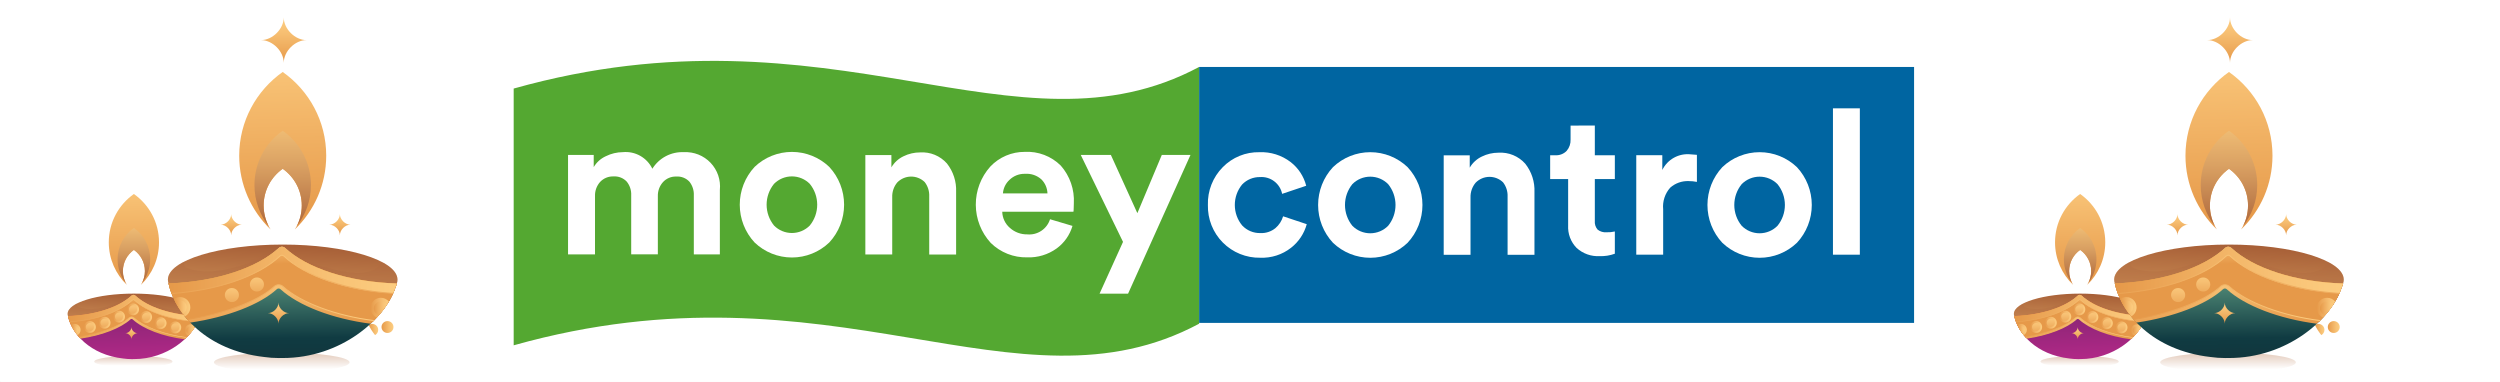 <svg width="144" height="22" viewBox="0 0 144 22" fill="none" xmlns="http://www.w3.org/2000/svg">
<rect x="0" y="0" width="144" height="22" fill="#333333" stroke="none"/>
<g clip-path="url(#clip0_85_6437)">
<rect width="144" height="22" fill="white"/>
<g clip-path="url(#clip1_85_6437)">
<path d="M144.016 0H0.016V22H144.016V0Z" fill="white"/>
<mask id="mask0_85_6437" style="mask-type:luminance" maskUnits="userSpaceOnUse" x="0" y="0" width="145" height="22">
<path d="M144.016 0H0.016V22H144.016V0Z" fill="white"/>
</mask>
<g mask="url(#mask0_85_6437)">
<path style="mix-blend-mode:multiply" opacity="0.39" d="M119.785 21.157C118.54 21.157 117.531 21.01 117.531 20.829C117.531 20.649 118.54 20.502 119.785 20.502C121.031 20.502 122.04 20.649 122.04 20.829C122.04 21.01 121.031 21.157 119.785 21.157Z" fill="url(#paint0_linear_85_6437)"/>
<path style="mix-blend-mode:multiply" d="M119.816 19.243C117.709 19.243 116 18.721 116 18.078C116 17.434 117.709 16.912 119.816 16.912C121.924 16.912 123.633 17.434 123.633 18.078C123.633 18.721 121.924 19.243 119.816 19.243Z" fill="url(#paint1_linear_85_6437)"/>
<g style="mix-blend-mode:multiply" opacity="0.27">
<path d="M116.621 17.44C116.475 17.57 116.501 17.687 116.871 17.76C118.115 18.006 119.641 17.07 119.641 17.07L117.611 18.965L117.436 18.989C116.561 18.775 116 18.447 116 18.078C116 17.842 116.228 17.623 116.621 17.44L116.621 17.44Z" fill="#AF693E"/>
</g>
<path d="M116.029 18.201L116.029 18.203C117.612 18.146 118.97 17.685 119.688 17.025C119.747 16.971 119.836 16.972 119.895 17.026C120.622 17.694 122.005 18.158 123.613 18.205C123.602 18.248 123.585 18.295 123.563 18.344C123.214 19.404 121.749 20.683 119.817 20.684C119.805 20.684 119.793 20.684 119.781 20.684C119.75 20.685 119.719 20.685 119.688 20.685C119.523 20.685 119.361 20.673 119.202 20.65C117.274 20.433 116.234 19.202 116.021 18.202C116.024 18.202 116.026 18.202 116.029 18.202V18.201Z" fill="url(#paint2_linear_85_6437)"/>
<g style="mix-blend-mode:multiply" opacity="0.27">
<path d="M119.801 16.977C119.801 16.977 119.879 17.335 121.538 17.741C122.685 18.021 123.009 17.705 123.099 17.483C123.438 17.657 123.633 17.861 123.633 18.078C123.633 18.259 123.497 18.431 123.256 18.584H120.99L119.504 17.71L119.801 16.977V16.977Z" fill="#AF693E"/>
</g>
<path d="M116.029 18.201C116.029 18.201 116.029 18.202 116.029 18.203C117.612 18.146 118.97 17.685 119.688 17.025C119.747 16.971 119.836 16.972 119.895 17.026C120.622 17.694 122.005 18.158 123.613 18.205C123.601 18.248 123.585 18.295 123.562 18.344C123.439 18.718 123.177 19.12 122.804 19.483C121.499 19.342 120.404 18.921 119.785 18.352C119.726 18.298 119.637 18.297 119.578 18.351C118.983 18.899 117.946 19.309 116.707 19.466C116.335 19.063 116.108 18.613 116.02 18.202C116.023 18.202 116.026 18.202 116.029 18.202L116.029 18.201Z" fill="#CE6328"/>
<path d="M116.029 18.201C116.029 18.201 116.029 18.202 116.029 18.203C117.612 18.146 118.97 17.685 119.688 17.025C119.747 16.971 119.836 16.972 119.895 17.026C120.622 17.694 122.005 18.158 123.613 18.205C123.601 18.248 123.585 18.295 123.562 18.344C123.439 18.718 123.177 19.12 122.804 19.483C121.499 19.342 120.404 18.921 119.785 18.352C119.726 18.298 119.637 18.297 119.578 18.351C118.983 18.899 117.946 19.309 116.707 19.466C116.335 19.063 116.108 18.613 116.02 18.202C116.023 18.202 116.026 18.202 116.029 18.202L116.029 18.201Z" fill="url(#paint3_linear_85_6437)"/>
<path d="M116.029 18.201C116.029 18.201 116.029 18.202 116.029 18.203C117.612 18.146 118.97 17.685 119.688 17.025C119.747 16.971 119.836 16.972 119.895 17.026C120.622 17.694 122.005 18.158 123.613 18.205C123.601 18.248 123.585 18.295 123.562 18.344C123.439 18.718 123.177 19.12 122.804 19.483C121.499 19.342 120.404 18.921 119.785 18.352C119.726 18.298 119.637 18.297 119.578 18.351C118.983 18.899 117.946 19.309 116.707 19.466C116.335 19.063 116.108 18.613 116.02 18.202C116.023 18.202 116.026 18.202 116.029 18.202L116.029 18.201Z" fill="url(#paint4_linear_85_6437)"/>
<path d="M116.029 18.201C116.029 18.201 116.029 18.202 116.029 18.203C117.612 18.146 118.97 17.685 119.688 17.025C119.747 16.971 119.836 16.972 119.895 17.026C120.622 17.694 122.005 18.158 123.613 18.205C123.601 18.248 123.585 18.295 123.562 18.344C123.542 18.408 123.517 18.472 123.488 18.536C121.905 18.45 120.56 17.969 119.858 17.295C119.82 17.259 119.76 17.259 119.723 17.295C119.024 17.965 117.69 18.445 116.119 18.535C116.077 18.422 116.044 18.311 116.02 18.202C116.023 18.202 116.026 18.202 116.029 18.202L116.029 18.201Z" fill="url(#paint5_linear_85_6437)"/>
<path style="mix-blend-mode:multiply" d="M118.212 18.154C117.583 18.369 116.865 18.508 116.128 18.558C116.124 18.547 116.12 18.536 116.116 18.525C116.853 18.476 117.572 18.337 118.201 18.123C118.846 17.902 119.369 17.612 119.712 17.283C119.756 17.241 119.825 17.241 119.87 17.283C120.214 17.613 120.74 17.904 121.393 18.123C122.026 18.336 122.752 18.473 123.496 18.52C123.491 18.531 123.486 18.542 123.481 18.553C122.739 18.505 122.015 18.367 121.382 18.155C120.725 17.934 120.194 17.641 119.846 17.307C119.815 17.277 119.766 17.277 119.735 17.307C119.388 17.64 118.862 17.933 118.212 18.154H118.212Z" fill="url(#paint6_linear_85_6437)"/>
<path d="M116.646 19.397C117.886 19.226 118.987 18.811 119.537 18.306C119.619 18.23 119.744 18.23 119.827 18.306C120.426 18.856 121.581 19.286 122.853 19.435C122.816 19.472 122.778 19.508 122.739 19.544C121.482 19.382 120.345 18.949 119.744 18.396C119.708 18.364 119.655 18.364 119.62 18.396C119.065 18.906 117.976 19.325 116.746 19.507C116.711 19.471 116.678 19.434 116.646 19.397L116.646 19.397Z" fill="url(#paint7_linear_85_6437)"/>
<path style="mix-blend-mode:multiply" d="M119.77 18.162C119.58 18.162 119.426 18.008 119.426 17.819C119.426 17.63 119.58 17.476 119.77 17.476C119.96 17.476 120.114 17.63 120.114 17.819C120.114 18.008 119.96 18.162 119.77 18.162Z" fill="url(#paint8_linear_85_6437)"/>
<path style="mix-blend-mode:multiply" d="M118.96 18.583C118.77 18.583 118.616 18.429 118.616 18.24C118.616 18.051 118.77 17.897 118.96 17.897C119.15 17.897 119.304 18.051 119.304 18.24C119.304 18.429 119.15 18.583 118.96 18.583Z" fill="url(#paint9_linear_85_6437)"/>
<path style="mix-blend-mode:multiply" d="M118.127 18.934C117.937 18.934 117.783 18.78 117.783 18.591C117.783 18.402 117.937 18.248 118.127 18.248C118.317 18.248 118.471 18.402 118.471 18.591C118.471 18.78 118.317 18.934 118.127 18.934Z" fill="url(#paint10_linear_85_6437)"/>
<path style="mix-blend-mode:multiply" d="M117.282 19.179C117.092 19.179 116.938 19.026 116.938 18.837C116.938 18.648 117.092 18.494 117.282 18.494C117.472 18.494 117.626 18.648 117.626 18.837C117.626 19.026 117.472 19.179 117.282 19.179Z" fill="url(#paint11_linear_85_6437)"/>
<path style="mix-blend-mode:multiply" d="M116.402 18.658C116.592 18.658 116.745 18.811 116.745 19.001C116.745 19.131 116.673 19.244 116.566 19.302C116.414 19.114 116.293 18.918 116.2 18.723C116.257 18.683 116.327 18.658 116.402 18.658V18.658Z" fill="url(#paint12_linear_85_6437)"/>
<path style="mix-blend-mode:multiply" d="M120.521 18.606C120.331 18.606 120.177 18.453 120.177 18.263C120.177 18.074 120.331 17.921 120.521 17.921C120.711 17.921 120.865 18.074 120.865 18.263C120.865 18.453 120.711 18.606 120.521 18.606Z" fill="url(#paint13_linear_85_6437)"/>
<path style="mix-blend-mode:multiply" d="M121.354 18.957C121.164 18.957 121.011 18.804 121.011 18.614C121.011 18.425 121.164 18.272 121.354 18.272C121.544 18.272 121.698 18.425 121.698 18.614C121.698 18.804 121.544 18.957 121.354 18.957Z" fill="url(#paint14_linear_85_6437)"/>
<path style="mix-blend-mode:multiply" d="M122.199 19.203C122.009 19.203 121.855 19.049 121.855 18.86C121.855 18.671 122.009 18.517 122.199 18.517C122.389 18.517 122.543 18.671 122.543 18.86C122.543 19.049 122.389 19.203 122.199 19.203Z" fill="url(#paint15_linear_85_6437)"/>
<path d="M122.199 19.094C122.07 19.094 121.965 18.989 121.965 18.86C121.965 18.731 122.07 18.626 122.199 18.626C122.329 18.626 122.434 18.731 122.434 18.86C122.434 18.989 122.329 19.094 122.199 19.094Z" fill="url(#paint16_linear_85_6437)"/>
<path d="M121.354 18.848C121.225 18.848 121.12 18.744 121.12 18.614C121.12 18.485 121.225 18.381 121.354 18.381C121.484 18.381 121.589 18.485 121.589 18.614C121.589 18.744 121.484 18.848 121.354 18.848Z" fill="url(#paint17_linear_85_6437)"/>
<path d="M120.521 18.497C120.392 18.497 120.287 18.392 120.287 18.263C120.287 18.134 120.392 18.029 120.521 18.029C120.651 18.029 120.756 18.134 120.756 18.263C120.756 18.392 120.651 18.497 120.521 18.497Z" fill="url(#paint18_linear_85_6437)"/>
<path d="M119.77 18.053C119.64 18.053 119.535 17.948 119.535 17.819C119.535 17.69 119.64 17.585 119.77 17.585C119.899 17.585 120.005 17.69 120.005 17.819C120.005 17.948 119.899 18.053 119.77 18.053Z" fill="url(#paint19_linear_85_6437)"/>
<path d="M118.96 18.474C118.831 18.474 118.726 18.369 118.726 18.24C118.726 18.111 118.831 18.006 118.96 18.006C119.09 18.006 119.195 18.111 119.195 18.24C119.195 18.369 119.09 18.474 118.96 18.474Z" fill="url(#paint20_linear_85_6437)"/>
<path d="M118.127 18.825C117.997 18.825 117.892 18.72 117.892 18.591C117.892 18.462 117.997 18.357 118.127 18.357C118.257 18.357 118.362 18.462 118.362 18.591C118.362 18.72 118.257 18.825 118.127 18.825Z" fill="url(#paint21_linear_85_6437)"/>
<path d="M117.282 19.071C117.153 19.071 117.047 18.966 117.047 18.837C117.047 18.708 117.153 18.603 117.282 18.603C117.412 18.603 117.517 18.708 117.517 18.837C117.517 18.966 117.412 19.071 117.282 19.071Z" fill="url(#paint22_linear_85_6437)"/>
<path style="mix-blend-mode:multiply" d="M122.944 19.339C122.822 19.287 122.736 19.166 122.736 19.024C122.736 18.835 122.889 18.681 123.079 18.681C123.187 18.681 123.283 18.731 123.346 18.808C123.239 18.987 123.104 19.166 122.944 19.339Z" fill="url(#paint23_linear_85_6437)"/>
<path d="M123.079 18.802C123.164 18.802 123.238 18.847 123.279 18.914C123.202 19.031 123.114 19.147 123.015 19.26C122.917 19.233 122.845 19.142 122.845 19.036C122.845 18.906 122.95 18.802 123.079 18.802Z" fill="url(#paint24_linear_85_6437)"/>
<path d="M119.817 11.174C120.692 11.791 121.263 12.808 121.263 13.958C121.263 14.921 120.863 15.79 120.22 16.41C120.366 16.179 120.451 15.906 120.451 15.613C120.451 15.109 120.2 14.664 119.817 14.393C119.433 14.664 119.183 15.109 119.183 15.613C119.183 15.906 119.268 16.179 119.414 16.41C118.77 15.79 118.37 14.921 118.37 13.958C118.37 12.808 118.942 11.791 119.817 11.174Z" fill="url(#paint25_linear_85_6437)"/>
<path style="mix-blend-mode:multiply" d="M120.451 15.613C120.451 15.109 120.2 14.664 119.817 14.393C119.433 14.664 119.183 15.109 119.183 15.613C119.183 15.861 119.244 16.096 119.352 16.302C119.055 15.925 118.878 15.45 118.878 14.934C118.878 14.188 119.249 13.527 119.817 13.127C120.385 13.527 120.756 14.188 120.756 14.934C120.756 15.45 120.579 15.925 120.282 16.302C120.39 16.096 120.451 15.861 120.451 15.613Z" fill="url(#paint26_linear_85_6437)"/>
<path d="M119.676 19.544C119.676 19.365 119.502 19.192 119.323 19.192C119.502 19.192 119.676 19.018 119.676 18.84C119.676 19.018 119.85 19.192 120.029 19.192C119.85 19.192 119.676 19.365 119.676 19.544Z" fill="url(#paint27_linear_85_6437)"/>
<path style="mix-blend-mode:multiply" d="M119.548 18.318C119.021 18.803 117.896 19.229 116.662 19.415C116.653 19.405 116.644 19.395 116.635 19.385C117.218 19.299 117.79 19.156 118.295 18.97C118.834 18.771 119.26 18.538 119.525 18.294C119.614 18.212 119.749 18.212 119.838 18.294C120.42 18.829 121.604 19.271 122.863 19.424C122.853 19.434 122.843 19.444 122.833 19.454C121.577 19.297 120.399 18.854 119.816 18.319C119.739 18.249 119.624 18.248 119.548 18.318Z" fill="url(#paint28_linear_85_6437)"/>
<path d="M116.39 18.767C116.52 18.767 116.625 18.871 116.625 19C116.625 19.092 116.572 19.171 116.495 19.21C116.399 19.08 116.316 18.948 116.247 18.816C116.286 18.785 116.336 18.767 116.39 18.767V18.767Z" fill="url(#paint29_linear_85_6437)"/>
<path style="mix-blend-mode:multiply" d="M134.425 19.179C134.235 19.179 134.081 19.026 134.081 18.837C134.081 18.648 134.235 18.494 134.425 18.494C134.614 18.494 134.768 18.648 134.768 18.837C134.768 19.026 134.614 19.179 134.425 19.179Z" fill="url(#paint30_linear_85_6437)"/>
<path style="mix-blend-mode:multiply" d="M133.545 18.658C133.735 18.658 133.888 18.811 133.888 19.001C133.888 19.131 133.816 19.244 133.709 19.302C133.557 19.114 133.436 18.918 133.343 18.723C133.4 18.683 133.469 18.658 133.545 18.658V18.658Z" fill="url(#paint31_linear_85_6437)"/>
<path style="mix-blend-mode:multiply" opacity="0.39" d="M128.334 21.441C126.177 21.441 124.428 21.187 124.428 20.873C124.428 20.56 126.177 20.306 128.334 20.306C130.492 20.306 132.241 20.56 132.241 20.873C132.241 21.187 130.492 21.441 128.334 21.441Z" fill="url(#paint32_linear_85_6437)"/>
<path style="mix-blend-mode:multiply" d="M128.388 18.125C124.736 18.125 121.776 17.221 121.776 16.106C121.776 14.991 124.736 14.087 128.388 14.087C132.039 14.087 135 14.991 135 16.106C135 17.221 132.039 18.125 128.388 18.125Z" fill="url(#paint33_linear_85_6437)"/>
<g style="mix-blend-mode:multiply" opacity="0.27">
<path d="M122.852 15.002C122.599 15.225 122.644 15.429 123.285 15.556C125.441 15.982 128.084 14.36 128.084 14.36L124.566 17.644L124.265 17.684C122.748 17.314 121.776 16.745 121.776 16.106C121.776 15.698 122.172 15.319 122.852 15.002H122.852Z" fill="#AF693E"/>
</g>
<path d="M121.826 16.32L121.827 16.323C124.569 16.225 126.922 15.426 128.166 14.283C128.267 14.19 128.423 14.19 128.524 14.283C129.784 15.441 132.18 16.246 134.966 16.327C134.946 16.401 134.917 16.482 134.879 16.568C134.275 18.403 131.736 20.621 128.389 20.622C128.368 20.622 128.347 20.621 128.326 20.621C128.272 20.623 128.219 20.623 128.165 20.623C127.879 20.623 127.598 20.602 127.324 20.563C123.983 20.186 122.181 18.054 121.812 16.32C121.817 16.32 121.821 16.32 121.826 16.32Z" fill="url(#paint34_linear_85_6437)"/>
<g style="mix-blend-mode:multiply" opacity="0.27">
<path d="M128.362 14.198C128.362 14.198 128.497 14.82 131.371 15.522C133.358 16.008 133.919 15.46 134.076 15.076C134.663 15.377 135 15.73 135 16.106C135 16.42 134.766 16.717 134.347 16.982H130.422L127.847 15.468L128.362 14.198V14.198Z" fill="#AF693E"/>
</g>
<path d="M121.826 16.32C121.826 16.32 121.826 16.322 121.827 16.323C124.569 16.225 126.921 15.426 128.166 14.283C128.267 14.19 128.422 14.19 128.524 14.283C129.784 15.441 132.18 16.246 134.966 16.327C134.946 16.401 134.916 16.482 134.878 16.568C134.665 17.216 134.21 17.912 133.564 18.541C131.304 18.296 129.407 17.566 128.334 16.581C128.233 16.488 128.077 16.487 127.976 16.58C126.944 17.528 125.148 18.24 123.001 18.511C122.357 17.814 121.963 17.033 121.812 16.321C121.816 16.321 121.821 16.321 121.826 16.321V16.32Z" fill="#CE6328"/>
<path d="M121.826 16.32C121.826 16.32 121.826 16.322 121.827 16.323C124.569 16.225 126.921 15.426 128.166 14.283C128.267 14.19 128.422 14.19 128.524 14.283C129.784 15.441 132.18 16.246 134.966 16.327C134.946 16.401 134.916 16.482 134.878 16.568C134.665 17.216 134.21 17.912 133.564 18.541C131.304 18.296 129.407 17.566 128.334 16.581C128.233 16.488 128.077 16.487 127.976 16.58C126.944 17.528 125.148 18.24 123.001 18.511C122.357 17.814 121.963 17.033 121.812 16.321C121.816 16.321 121.821 16.321 121.826 16.321V16.32Z" fill="url(#paint35_linear_85_6437)"/>
<path d="M121.826 16.32C121.826 16.32 121.826 16.322 121.827 16.323C124.569 16.225 126.921 15.426 128.166 14.283C128.267 14.19 128.422 14.19 128.524 14.283C129.784 15.441 132.18 16.246 134.966 16.327C134.946 16.401 134.916 16.482 134.878 16.568C134.665 17.216 134.21 17.912 133.564 18.541C131.304 18.296 129.407 17.566 128.334 16.581C128.233 16.488 128.077 16.487 127.976 16.58C126.944 17.528 125.148 18.24 123.001 18.511C122.357 17.814 121.963 17.033 121.812 16.321C121.816 16.321 121.821 16.321 121.826 16.321V16.32Z" fill="url(#paint36_linear_85_6437)"/>
<path d="M121.826 16.32C121.826 16.32 121.826 16.322 121.827 16.323C124.569 16.225 126.921 15.426 128.166 14.283C128.267 14.19 128.422 14.19 128.524 14.283C129.784 15.441 132.18 16.246 134.966 16.327C134.946 16.401 134.916 16.482 134.878 16.568C134.842 16.677 134.799 16.788 134.75 16.9C132.007 16.751 129.677 15.918 128.46 14.75C128.394 14.687 128.291 14.687 128.226 14.75C127.016 15.911 124.705 16.741 121.983 16.897C121.909 16.702 121.852 16.509 121.812 16.32C121.817 16.32 121.821 16.32 121.826 16.32Z" fill="url(#paint37_linear_85_6437)"/>
<path style="mix-blend-mode:multiply" d="M125.608 16.239C124.519 16.611 123.274 16.851 121.998 16.937C121.991 16.918 121.984 16.899 121.977 16.88C123.253 16.796 124.499 16.556 125.589 16.184C126.707 15.802 127.612 15.299 128.206 14.729C128.283 14.655 128.403 14.655 128.48 14.729C129.076 15.301 129.989 15.804 131.119 16.184C132.217 16.553 133.473 16.79 134.762 16.872C134.754 16.891 134.746 16.91 134.737 16.928C133.451 16.845 132.197 16.608 131.101 16.239C129.962 15.857 129.042 15.349 128.44 14.771C128.386 14.719 128.301 14.719 128.247 14.771C127.646 15.347 126.734 15.854 125.608 16.239Z" fill="url(#paint38_linear_85_6437)"/>
<path d="M122.895 18.392C125.043 18.095 126.951 17.377 127.904 16.502C128.046 16.37 128.263 16.37 128.406 16.502C129.444 17.455 131.445 18.2 133.648 18.457C133.585 18.521 133.52 18.584 133.452 18.647C131.273 18.366 129.303 17.615 128.262 16.659C128.201 16.603 128.109 16.602 128.048 16.658C127.087 17.541 125.199 18.267 123.068 18.582C123.008 18.52 122.951 18.456 122.895 18.392H122.895Z" fill="url(#paint39_linear_85_6437)"/>
<path style="mix-blend-mode:multiply" d="M122.472 17.111C122.801 17.111 123.067 17.377 123.067 17.704C123.067 17.93 122.941 18.126 122.756 18.226C122.493 17.901 122.283 17.562 122.122 17.224C122.221 17.153 122.341 17.111 122.472 17.111V17.111Z" fill="url(#paint40_linear_85_6437)"/>
<path d="M126.904 16.793C126.68 16.793 126.498 16.611 126.498 16.387C126.498 16.163 126.68 15.982 126.904 15.982C127.129 15.982 127.311 16.163 127.311 16.387C127.311 16.611 127.129 16.793 126.904 16.793Z" fill="url(#paint41_linear_85_6437)"/>
<path d="M125.461 17.401C125.236 17.401 125.054 17.219 125.054 16.995C125.054 16.771 125.236 16.59 125.461 16.59C125.685 16.59 125.867 16.771 125.867 16.995C125.867 17.219 125.685 17.401 125.461 17.401Z" fill="url(#paint42_linear_85_6437)"/>
<path style="mix-blend-mode:multiply" d="M133.807 18.291C133.595 18.201 133.446 17.99 133.446 17.745C133.446 17.417 133.712 17.152 134.041 17.152C134.228 17.152 134.394 17.238 134.503 17.372C134.317 17.682 134.084 17.992 133.807 18.291V18.291Z" fill="url(#paint43_linear_85_6437)"/>
<path d="M134.041 17.36C134.188 17.36 134.316 17.438 134.388 17.555C134.254 17.757 134.101 17.958 133.929 18.155C133.759 18.107 133.634 17.951 133.634 17.766C133.634 17.542 133.816 17.36 134.041 17.36Z" fill="url(#paint44_linear_85_6437)"/>
<path d="M128.389 4.145C129.905 5.214 130.895 6.976 130.895 8.969C130.895 10.636 130.202 12.142 129.087 13.216C129.34 12.816 129.487 12.343 129.487 11.836C129.487 10.963 129.053 10.191 128.389 9.722C127.725 10.191 127.291 10.963 127.291 11.836C127.291 12.343 127.438 12.816 127.691 13.216C126.576 12.142 125.883 10.636 125.883 8.969C125.883 6.976 126.873 5.214 128.389 4.145L128.389 4.145Z" fill="url(#paint45_linear_85_6437)"/>
<path style="mix-blend-mode:multiply" d="M129.486 11.836C129.486 10.963 129.053 10.191 128.389 9.722C127.724 10.191 127.291 10.963 127.291 11.836C127.291 12.266 127.396 12.671 127.583 13.028C127.068 12.377 126.761 11.554 126.761 10.66C126.761 9.366 127.404 8.222 128.389 7.528C129.373 8.222 130.016 9.367 130.016 10.66C130.016 11.554 129.709 12.377 129.195 13.028C129.381 12.671 129.486 12.266 129.486 11.836Z" fill="url(#paint46_linear_85_6437)"/>
<path d="M125.422 13.551C125.422 13.242 125.121 12.941 124.81 12.941C125.121 12.941 125.422 12.641 125.422 12.332C125.422 12.641 125.723 12.941 126.034 12.941C125.723 12.941 125.422 13.242 125.422 13.551Z" fill="url(#paint47_linear_85_6437)"/>
<path d="M128.448 3.621C128.448 2.955 127.803 2.31 127.138 2.31C127.803 2.31 128.448 1.665 128.448 1C128.448 1.665 129.094 2.31 129.759 2.31C129.093 2.31 128.448 2.956 128.448 3.621Z" fill="url(#paint48_linear_85_6437)"/>
<path d="M131.681 13.551C131.681 13.242 131.38 12.941 131.07 12.941C131.38 12.941 131.681 12.641 131.681 12.332C131.681 12.641 131.983 12.941 132.293 12.941C131.982 12.941 131.681 13.242 131.681 13.551Z" fill="url(#paint49_linear_85_6437)"/>
<path d="M128.145 18.646C128.145 18.336 127.843 18.036 127.533 18.036C127.843 18.036 128.145 17.735 128.145 17.426C128.145 17.736 128.446 18.036 128.756 18.036C128.446 18.036 128.145 18.336 128.145 18.646Z" fill="url(#paint50_linear_85_6437)"/>
<path style="mix-blend-mode:multiply" d="M127.923 16.523C127.009 17.363 125.061 18.101 122.922 18.424C122.907 18.406 122.892 18.389 122.877 18.372C123.886 18.221 124.877 17.974 125.751 17.652C126.687 17.308 127.424 16.903 127.884 16.48C128.038 16.338 128.271 16.339 128.426 16.481C129.435 17.407 131.485 18.173 133.666 18.439C133.649 18.456 133.631 18.474 133.614 18.491C131.439 18.218 129.397 17.451 128.386 16.523C128.254 16.402 128.055 16.401 127.923 16.523L127.923 16.523Z" fill="url(#paint51_linear_85_6437)"/>
<path d="M122.452 17.299C122.676 17.299 122.858 17.481 122.858 17.705C122.858 17.863 122.766 18.001 122.633 18.067C122.466 17.843 122.323 17.614 122.203 17.385C122.272 17.331 122.358 17.299 122.452 17.299Z" fill="url(#paint52_linear_85_6437)"/>
<path style="mix-blend-mode:multiply" opacity="0.39" d="M7.681 21.157C6.436 21.157 5.426 21.01 5.426 20.829C5.426 20.649 6.436 20.502 7.681 20.502C8.926 20.502 9.935 20.649 9.935 20.829C9.935 21.01 8.926 21.157 7.681 21.157Z" fill="url(#paint53_linear_85_6437)"/>
<path style="mix-blend-mode:multiply" d="M7.712 19.243C5.604 19.243 3.895 18.721 3.895 18.078C3.895 17.434 5.604 16.912 7.712 16.912C9.819 16.912 11.528 17.434 11.528 18.078C11.528 18.721 9.819 19.243 7.712 19.243Z" fill="url(#paint54_linear_85_6437)"/>
<g style="mix-blend-mode:multiply" opacity="0.27">
<path d="M4.516 17.44C4.37 17.57 4.396 17.687 4.767 17.76C6.01 18.006 7.536 17.07 7.536 17.07L5.506 18.965L5.332 18.989C4.456 18.775 3.895 18.447 3.895 18.078C3.895 17.842 4.124 17.623 4.516 17.44L4.516 17.44Z" fill="#AF693E"/>
</g>
<path d="M3.924 18.201L3.925 18.203C5.508 18.146 6.866 17.685 7.584 17.025C7.642 16.971 7.732 16.972 7.79 17.026C8.518 17.694 9.901 18.158 11.509 18.205C11.497 18.248 11.48 18.295 11.458 18.344C11.11 19.404 9.644 20.683 7.712 20.684C7.7 20.684 7.688 20.684 7.676 20.684C7.645 20.685 7.614 20.685 7.583 20.685C7.418 20.685 7.256 20.673 7.098 20.65C5.17 20.433 4.129 19.202 3.916 18.202C3.919 18.202 3.922 18.202 3.924 18.202V18.201Z" fill="url(#paint55_linear_85_6437)"/>
<g style="mix-blend-mode:multiply" opacity="0.27">
<path d="M7.696 16.977C7.696 16.977 7.775 17.335 9.433 17.741C10.58 18.021 10.904 17.705 10.995 17.483C11.334 17.657 11.528 17.861 11.528 18.078C11.528 18.259 11.393 18.431 11.152 18.584H8.886L7.399 17.71L7.696 16.977V16.977Z" fill="#AF693E"/>
</g>
<path d="M3.924 18.201C3.924 18.201 3.924 18.202 3.925 18.203C5.507 18.146 6.865 17.685 7.583 17.025C7.642 16.971 7.732 16.972 7.79 17.026C8.517 17.694 9.9 18.158 11.508 18.205C11.497 18.248 11.48 18.295 11.458 18.344C11.335 18.718 11.072 19.12 10.699 19.483C9.394 19.342 8.3 18.921 7.68 18.352C7.622 18.298 7.532 18.297 7.474 18.351C6.878 18.899 5.842 19.309 4.602 19.466C4.231 19.063 4.003 18.613 3.916 18.202C3.918 18.202 3.921 18.202 3.924 18.202L3.924 18.201Z" fill="#CE6328"/>
<path d="M3.924 18.201C3.924 18.201 3.924 18.202 3.925 18.203C5.507 18.146 6.865 17.685 7.583 17.025C7.642 16.971 7.732 16.972 7.79 17.026C8.517 17.694 9.9 18.158 11.508 18.205C11.497 18.248 11.48 18.295 11.458 18.344C11.335 18.718 11.072 19.12 10.699 19.483C9.394 19.342 8.3 18.921 7.68 18.352C7.622 18.298 7.532 18.297 7.474 18.351C6.878 18.899 5.842 19.309 4.602 19.466C4.231 19.063 4.003 18.613 3.916 18.202C3.918 18.202 3.921 18.202 3.924 18.202L3.924 18.201Z" fill="url(#paint56_linear_85_6437)"/>
<path d="M3.924 18.201C3.924 18.201 3.924 18.202 3.925 18.203C5.507 18.146 6.865 17.685 7.583 17.025C7.642 16.971 7.732 16.972 7.79 17.026C8.517 17.694 9.9 18.158 11.508 18.205C11.497 18.248 11.48 18.295 11.458 18.344C11.335 18.718 11.072 19.12 10.699 19.483C9.394 19.342 8.3 18.921 7.68 18.352C7.622 18.298 7.532 18.297 7.474 18.351C6.878 18.899 5.842 19.309 4.602 19.466C4.231 19.063 4.003 18.613 3.916 18.202C3.918 18.202 3.921 18.202 3.924 18.202L3.924 18.201Z" fill="url(#paint57_linear_85_6437)"/>
<path d="M3.924 18.201C3.924 18.201 3.924 18.202 3.925 18.203C5.507 18.146 6.865 17.685 7.583 17.025C7.642 16.971 7.732 16.972 7.79 17.026C8.517 17.694 9.9 18.158 11.508 18.205C11.497 18.248 11.48 18.295 11.458 18.344C11.437 18.408 11.412 18.472 11.383 18.536C9.801 18.45 8.456 17.969 7.753 17.295C7.715 17.259 7.656 17.259 7.618 17.295C6.919 17.965 5.586 18.445 4.015 18.535C3.972 18.422 3.939 18.311 3.916 18.202C3.918 18.202 3.921 18.202 3.924 18.202L3.924 18.201Z" fill="url(#paint58_linear_85_6437)"/>
<path style="mix-blend-mode:multiply" d="M6.107 18.154C5.478 18.369 4.76 18.508 4.024 18.558C4.019 18.547 4.016 18.536 4.011 18.525C4.748 18.476 5.467 18.337 6.096 18.123C6.742 17.902 7.264 17.612 7.607 17.283C7.651 17.241 7.721 17.241 7.765 17.283C8.109 17.613 8.636 17.904 9.288 18.123C9.922 18.336 10.647 18.473 11.391 18.52C11.386 18.531 11.381 18.542 11.376 18.553C10.634 18.505 9.91 18.367 9.277 18.155C8.62 17.934 8.089 17.641 7.742 17.307C7.71 17.277 7.661 17.277 7.63 17.307C7.284 17.64 6.757 17.933 6.107 18.154H6.107Z" fill="url(#paint59_linear_85_6437)"/>
<path d="M4.541 19.397C5.781 19.226 6.882 18.811 7.432 18.306C7.515 18.23 7.64 18.23 7.723 18.306C8.321 18.856 9.476 19.286 10.748 19.435C10.711 19.472 10.674 19.508 10.635 19.544C9.377 19.382 8.24 18.949 7.639 18.396C7.604 18.364 7.551 18.364 7.516 18.396C6.961 18.906 5.871 19.325 4.641 19.507C4.607 19.471 4.573 19.434 4.541 19.397L4.541 19.397Z" fill="url(#paint60_linear_85_6437)"/>
<path style="mix-blend-mode:multiply" d="M7.665 18.162C7.476 18.162 7.322 18.008 7.322 17.819C7.322 17.63 7.476 17.476 7.665 17.476C7.855 17.476 8.009 17.63 8.009 17.819C8.009 18.008 7.855 18.162 7.665 18.162Z" fill="url(#paint61_linear_85_6437)"/>
<path style="mix-blend-mode:multiply" d="M6.856 18.583C6.666 18.583 6.512 18.429 6.512 18.24C6.512 18.051 6.666 17.897 6.856 17.897C7.045 17.897 7.199 18.051 7.199 18.24C7.199 18.429 7.045 18.583 6.856 18.583Z" fill="url(#paint62_linear_85_6437)"/>
<path style="mix-blend-mode:multiply" d="M6.022 18.934C5.833 18.934 5.679 18.78 5.679 18.591C5.679 18.402 5.833 18.248 6.022 18.248C6.212 18.248 6.366 18.402 6.366 18.591C6.366 18.78 6.212 18.934 6.022 18.934Z" fill="url(#paint63_linear_85_6437)"/>
<path style="mix-blend-mode:multiply" d="M5.177 19.179C4.988 19.179 4.834 19.026 4.834 18.837C4.834 18.648 4.988 18.494 5.177 18.494C5.367 18.494 5.521 18.648 5.521 18.837C5.521 19.026 5.367 19.179 5.177 19.179Z" fill="url(#paint64_linear_85_6437)"/>
<path style="mix-blend-mode:multiply" d="M4.297 18.658C4.487 18.658 4.641 18.811 4.641 19.001C4.641 19.131 4.568 19.244 4.461 19.302C4.31 19.114 4.188 18.918 4.096 18.723C4.152 18.683 4.222 18.658 4.297 18.658V18.658Z" fill="url(#paint65_linear_85_6437)"/>
<path style="mix-blend-mode:multiply" d="M8.416 18.606C8.227 18.606 8.073 18.453 8.073 18.263C8.073 18.074 8.227 17.921 8.416 17.921C8.606 17.921 8.76 18.074 8.76 18.263C8.76 18.453 8.606 18.606 8.416 18.606Z" fill="url(#paint66_linear_85_6437)"/>
<path style="mix-blend-mode:multiply" d="M9.25 18.957C9.06 18.957 8.906 18.804 8.906 18.614C8.906 18.425 9.06 18.272 9.25 18.272C9.439 18.272 9.593 18.425 9.593 18.614C9.593 18.804 9.439 18.957 9.25 18.957Z" fill="url(#paint67_linear_85_6437)"/>
<path style="mix-blend-mode:multiply" d="M10.095 19.203C9.905 19.203 9.751 19.049 9.751 18.86C9.751 18.671 9.905 18.517 10.095 18.517C10.284 18.517 10.438 18.671 10.438 18.86C10.438 19.049 10.284 19.203 10.095 19.203Z" fill="url(#paint68_linear_85_6437)"/>
<path d="M10.095 19.094C9.965 19.094 9.86 18.989 9.86 18.86C9.86 18.731 9.965 18.626 10.095 18.626C10.224 18.626 10.329 18.731 10.329 18.86C10.329 18.989 10.224 19.094 10.095 19.094Z" fill="url(#paint69_linear_85_6437)"/>
<path d="M9.25 18.848C9.12 18.848 9.015 18.744 9.015 18.614C9.015 18.485 9.12 18.381 9.25 18.381C9.379 18.381 9.484 18.485 9.484 18.614C9.484 18.744 9.379 18.848 9.25 18.848Z" fill="url(#paint70_linear_85_6437)"/>
<path d="M8.416 18.497C8.287 18.497 8.182 18.392 8.182 18.263C8.182 18.134 8.287 18.029 8.416 18.029C8.546 18.029 8.651 18.134 8.651 18.263C8.651 18.392 8.546 18.497 8.416 18.497Z" fill="url(#paint71_linear_85_6437)"/>
<path d="M7.665 18.053C7.536 18.053 7.431 17.948 7.431 17.819C7.431 17.69 7.536 17.585 7.665 17.585C7.795 17.585 7.9 17.69 7.9 17.819C7.9 17.948 7.795 18.053 7.665 18.053Z" fill="url(#paint72_linear_85_6437)"/>
<path d="M6.856 18.474C6.726 18.474 6.621 18.369 6.621 18.24C6.621 18.111 6.726 18.006 6.856 18.006C6.985 18.006 7.09 18.111 7.09 18.24C7.09 18.369 6.985 18.474 6.856 18.474Z" fill="url(#paint73_linear_85_6437)"/>
<path d="M6.022 18.825C5.893 18.825 5.788 18.72 5.788 18.591C5.788 18.462 5.893 18.357 6.022 18.357C6.152 18.357 6.257 18.462 6.257 18.591C6.257 18.72 6.152 18.825 6.022 18.825Z" fill="url(#paint74_linear_85_6437)"/>
<path d="M5.177 19.071C5.048 19.071 4.943 18.966 4.943 18.837C4.943 18.708 5.048 18.603 5.177 18.603C5.307 18.603 5.412 18.708 5.412 18.837C5.412 18.966 5.307 19.071 5.177 19.071Z" fill="url(#paint75_linear_85_6437)"/>
<path style="mix-blend-mode:multiply" d="M10.84 19.339C10.717 19.287 10.631 19.166 10.631 19.024C10.631 18.835 10.785 18.681 10.975 18.681C11.082 18.681 11.179 18.731 11.242 18.808C11.134 18.987 10.999 19.166 10.84 19.339Z" fill="url(#paint76_linear_85_6437)"/>
<path d="M10.975 18.802C11.059 18.802 11.134 18.847 11.175 18.914C11.098 19.031 11.009 19.147 10.91 19.26C10.812 19.233 10.74 19.142 10.74 19.036C10.74 18.906 10.845 18.802 10.975 18.802Z" fill="url(#paint77_linear_85_6437)"/>
<path d="M7.712 11.174C8.587 11.791 9.159 12.808 9.159 13.958C9.159 14.921 8.759 15.79 8.115 16.41C8.261 16.179 8.346 15.906 8.346 15.613C8.346 15.109 8.096 14.664 7.712 14.393C7.329 14.664 7.079 15.109 7.079 15.613C7.079 15.906 7.163 16.179 7.309 16.41C6.666 15.79 6.266 14.921 6.266 13.958C6.266 12.808 6.837 11.791 7.712 11.174Z" fill="url(#paint78_linear_85_6437)"/>
<path style="mix-blend-mode:multiply" d="M8.346 15.613C8.346 15.109 8.096 14.664 7.712 14.393C7.329 14.664 7.079 15.109 7.079 15.613C7.079 15.861 7.139 16.096 7.247 16.302C6.95 15.925 6.773 15.45 6.773 14.934C6.773 14.188 7.144 13.527 7.712 13.127C8.281 13.527 8.651 14.188 8.651 14.934C8.651 15.45 8.474 15.925 8.178 16.302C8.285 16.096 8.346 15.861 8.346 15.613Z" fill="url(#paint79_linear_85_6437)"/>
<path d="M7.572 19.544C7.572 19.365 7.398 19.192 7.218 19.192C7.398 19.192 7.572 19.018 7.572 18.84C7.572 19.018 7.745 19.192 7.925 19.192C7.745 19.192 7.572 19.365 7.572 19.544Z" fill="url(#paint80_linear_85_6437)"/>
<path style="mix-blend-mode:multiply" d="M7.444 18.318C6.916 18.803 5.792 19.229 4.557 19.415C4.548 19.405 4.539 19.395 4.531 19.385C5.113 19.299 5.685 19.156 6.19 18.97C6.73 18.771 7.155 18.538 7.421 18.294C7.51 18.212 7.644 18.212 7.734 18.294C8.316 18.829 9.499 19.271 10.758 19.424C10.748 19.434 10.738 19.444 10.728 19.454C9.473 19.297 8.294 18.854 7.711 18.319C7.635 18.249 7.52 18.248 7.444 18.318Z" fill="url(#paint81_linear_85_6437)"/>
<path d="M4.286 18.767C4.415 18.767 4.52 18.871 4.52 19C4.52 19.092 4.467 19.171 4.39 19.21C4.294 19.08 4.211 18.948 4.142 18.816C4.182 18.785 4.231 18.767 4.286 18.767V18.767Z" fill="url(#paint82_linear_85_6437)"/>
<path style="mix-blend-mode:multiply" d="M22.32 19.179C22.13 19.179 21.976 19.026 21.976 18.837C21.976 18.648 22.13 18.494 22.32 18.494C22.51 18.494 22.664 18.648 22.664 18.837C22.664 19.026 22.51 19.179 22.32 19.179Z" fill="url(#paint83_linear_85_6437)"/>
<path style="mix-blend-mode:multiply" d="M21.44 18.658C21.63 18.658 21.784 18.811 21.784 19.001C21.784 19.131 21.711 19.244 21.604 19.302C21.453 19.114 21.331 18.918 21.238 18.723C21.295 18.683 21.365 18.658 21.44 18.658V18.658Z" fill="url(#paint84_linear_85_6437)"/>
<path style="mix-blend-mode:multiply" opacity="0.39" d="M16.23 21.441C14.072 21.441 12.323 21.187 12.323 20.873C12.323 20.56 14.072 20.306 16.23 20.306C18.387 20.306 20.136 20.56 20.136 20.873C20.136 21.187 18.387 21.441 16.23 21.441Z" fill="url(#paint85_linear_85_6437)"/>
<path style="mix-blend-mode:multiply" d="M16.283 18.125C12.632 18.125 9.671 17.221 9.671 16.106C9.671 14.991 12.632 14.087 16.283 14.087C19.935 14.087 22.895 14.991 22.895 16.106C22.895 17.221 19.935 18.125 16.283 18.125Z" fill="url(#paint86_linear_85_6437)"/>
<g style="mix-blend-mode:multiply" opacity="0.27">
<path d="M10.747 15.002C10.494 15.225 10.539 15.429 11.181 15.556C13.336 15.982 15.979 14.36 15.979 14.36L12.462 17.644L12.16 17.684C10.643 17.314 9.671 16.745 9.671 16.106C9.671 15.698 10.067 15.319 10.747 15.002H10.747Z" fill="#AF693E"/>
</g>
<path d="M9.721 16.32L9.722 16.323C12.465 16.225 14.817 15.426 16.061 14.283C16.163 14.19 16.318 14.19 16.419 14.283C17.679 15.441 20.076 16.246 22.862 16.327C22.841 16.401 22.812 16.482 22.774 16.568C22.17 18.403 19.631 20.621 16.285 20.622C16.263 20.622 16.242 20.621 16.221 20.621C16.168 20.623 16.114 20.623 16.06 20.623C15.774 20.623 15.493 20.602 15.219 20.563C11.879 20.186 10.076 18.054 9.707 16.32C9.712 16.32 9.717 16.32 9.721 16.32Z" fill="url(#paint87_linear_85_6437)"/>
<g style="mix-blend-mode:multiply" opacity="0.27">
<path d="M16.257 14.198C16.257 14.198 16.392 14.82 19.266 15.522C21.253 16.008 21.814 15.46 21.971 15.076C22.558 15.377 22.895 15.73 22.895 16.106C22.895 16.42 22.661 16.717 22.243 16.982H18.317L15.742 15.468L16.257 14.198V14.198Z" fill="#AF693E"/>
</g>
<path d="M9.721 16.32C9.721 16.32 9.722 16.322 9.722 16.323C12.464 16.225 14.817 15.426 16.061 14.283C16.162 14.19 16.318 14.19 16.419 14.283C17.679 15.441 20.075 16.246 22.861 16.327C22.841 16.401 22.812 16.482 22.774 16.568C22.561 17.216 22.105 17.912 21.459 18.541C19.199 18.296 17.302 17.566 16.229 16.581C16.128 16.488 15.972 16.487 15.871 16.58C14.839 17.528 13.044 18.24 10.896 18.511C10.253 17.814 9.859 17.033 9.707 16.321C9.712 16.321 9.716 16.321 9.721 16.321V16.32Z" fill="#CE6328"/>
<path d="M9.721 16.32C9.721 16.32 9.722 16.322 9.722 16.323C12.464 16.225 14.817 15.426 16.061 14.283C16.162 14.19 16.318 14.19 16.419 14.283C17.679 15.441 20.075 16.246 22.861 16.327C22.841 16.401 22.812 16.482 22.774 16.568C22.561 17.216 22.105 17.912 21.459 18.541C19.199 18.296 17.302 17.566 16.229 16.581C16.128 16.488 15.972 16.487 15.871 16.58C14.839 17.528 13.044 18.24 10.896 18.511C10.253 17.814 9.859 17.033 9.707 16.321C9.712 16.321 9.716 16.321 9.721 16.321V16.32Z" fill="url(#paint88_linear_85_6437)"/>
<path d="M9.721 16.32C9.721 16.32 9.722 16.322 9.722 16.323C12.464 16.225 14.817 15.426 16.061 14.283C16.162 14.19 16.318 14.19 16.419 14.283C17.679 15.441 20.075 16.246 22.861 16.327C22.841 16.401 22.812 16.482 22.774 16.568C22.561 17.216 22.105 17.912 21.459 18.541C19.199 18.296 17.302 17.566 16.229 16.581C16.128 16.488 15.972 16.487 15.871 16.58C14.839 17.528 13.044 18.24 10.896 18.511C10.253 17.814 9.859 17.033 9.707 16.321C9.712 16.321 9.716 16.321 9.721 16.321V16.32Z" fill="url(#paint89_linear_85_6437)"/>
<path d="M9.721 16.32C9.721 16.32 9.722 16.322 9.722 16.323C12.464 16.225 14.817 15.426 16.061 14.283C16.162 14.19 16.318 14.19 16.419 14.283C17.679 15.441 20.075 16.246 22.861 16.327C22.841 16.401 22.812 16.482 22.774 16.568C22.738 16.677 22.695 16.788 22.645 16.9C19.903 16.751 17.573 15.918 16.355 14.75C16.29 14.687 16.187 14.687 16.122 14.75C14.911 15.911 12.6 16.741 9.878 16.897C9.804 16.702 9.747 16.509 9.707 16.32C9.712 16.32 9.716 16.32 9.721 16.32Z" fill="url(#paint90_linear_85_6437)"/>
<path style="mix-blend-mode:multiply" d="M13.504 16.239C12.414 16.611 11.169 16.851 9.894 16.937C9.886 16.918 9.879 16.899 9.872 16.88C11.149 16.796 12.395 16.556 13.485 16.184C14.602 15.802 15.507 15.299 16.102 14.729C16.178 14.655 16.299 14.655 16.375 14.729C16.972 15.301 17.884 15.804 19.015 16.184C20.112 16.553 21.369 16.79 22.658 16.872C22.65 16.891 22.641 16.91 22.633 16.928C21.346 16.845 20.092 16.608 18.996 16.239C17.857 15.857 16.937 15.349 16.335 14.771C16.281 14.719 16.196 14.719 16.142 14.771C15.542 15.347 14.629 15.854 13.504 16.239V16.239Z" fill="url(#paint91_linear_85_6437)"/>
<path d="M10.79 18.392C12.938 18.095 14.846 17.377 15.799 16.502C15.942 16.37 16.158 16.37 16.302 16.502C17.339 17.455 19.34 18.2 21.544 18.457C21.48 18.521 21.415 18.584 21.348 18.647C19.169 18.366 17.199 17.615 16.157 16.659C16.096 16.603 16.004 16.602 15.944 16.658C14.982 17.541 13.094 18.267 10.963 18.582C10.904 18.52 10.846 18.456 10.79 18.392H10.79Z" fill="url(#paint92_linear_85_6437)"/>
<path style="mix-blend-mode:multiply" d="M10.367 17.111C10.696 17.111 10.963 17.377 10.963 17.704C10.963 17.93 10.837 18.126 10.651 18.226C10.389 17.901 10.178 17.562 10.018 17.224C10.116 17.153 10.237 17.111 10.367 17.111V17.111Z" fill="url(#paint93_linear_85_6437)"/>
<path d="M14.8 16.793C14.575 16.793 14.393 16.611 14.393 16.387C14.393 16.163 14.575 15.982 14.8 15.982C15.024 15.982 15.206 16.163 15.206 16.387C15.206 16.611 15.024 16.793 14.8 16.793Z" fill="url(#paint94_linear_85_6437)"/>
<path d="M13.356 17.401C13.132 17.401 12.95 17.219 12.95 16.995C12.95 16.771 13.132 16.59 13.356 16.59C13.581 16.59 13.763 16.771 13.763 16.995C13.763 17.219 13.581 17.401 13.356 17.401Z" fill="url(#paint95_linear_85_6437)"/>
<path style="mix-blend-mode:multiply" d="M21.703 18.291C21.49 18.201 21.341 17.99 21.341 17.745C21.341 17.417 21.608 17.152 21.936 17.152C22.123 17.152 22.29 17.238 22.399 17.372C22.213 17.682 21.979 17.992 21.703 18.291V18.291Z" fill="url(#paint96_linear_85_6437)"/>
<path d="M21.936 17.36C22.083 17.36 22.212 17.438 22.283 17.555C22.15 17.757 21.996 17.958 21.825 18.155C21.654 18.107 21.53 17.951 21.53 17.766C21.53 17.542 21.712 17.36 21.936 17.36Z" fill="url(#paint97_linear_85_6437)"/>
<path d="M16.284 4.145C17.8 5.214 18.79 6.976 18.79 8.969C18.79 10.636 18.097 12.142 16.982 13.216C17.235 12.816 17.382 12.343 17.382 11.836C17.382 10.963 16.948 10.191 16.284 9.722C15.62 10.191 15.186 10.963 15.186 11.836C15.186 12.343 15.333 12.816 15.586 13.216C14.472 12.142 13.778 10.636 13.778 8.969C13.778 6.976 14.768 5.214 16.284 4.145L16.284 4.145Z" fill="url(#paint98_linear_85_6437)"/>
<path style="mix-blend-mode:multiply" d="M17.382 11.836C17.382 10.963 16.948 10.191 16.284 9.722C15.62 10.191 15.186 10.963 15.186 11.836C15.186 12.266 15.291 12.671 15.478 13.028C14.964 12.377 14.656 11.554 14.656 10.66C14.656 9.366 15.299 8.222 16.284 7.528C17.269 8.222 17.911 9.367 17.911 10.66C17.911 11.554 17.604 12.377 17.09 13.028C17.276 12.671 17.382 12.266 17.382 11.836Z" fill="url(#paint99_linear_85_6437)"/>
<path d="M13.317 13.551C13.317 13.242 13.016 12.941 12.706 12.941C13.016 12.941 13.317 12.641 13.317 12.332C13.317 12.641 13.619 12.941 13.929 12.941C13.618 12.941 13.317 13.242 13.317 13.551Z" fill="url(#paint100_linear_85_6437)"/>
<path d="M16.344 3.621C16.344 2.955 15.698 2.31 15.033 2.31C15.699 2.31 16.344 1.665 16.344 1C16.344 1.665 16.989 2.31 17.654 2.31C16.989 2.31 16.344 2.956 16.344 3.621Z" fill="url(#paint101_linear_85_6437)"/>
<path d="M19.577 13.551C19.577 13.242 19.275 12.941 18.965 12.941C19.276 12.941 19.577 12.641 19.577 12.332C19.577 12.641 19.878 12.941 20.188 12.941C19.878 12.941 19.577 13.242 19.577 13.551Z" fill="url(#paint102_linear_85_6437)"/>
<path d="M16.04 18.646C16.04 18.336 15.739 18.036 15.428 18.036C15.739 18.036 16.04 17.735 16.04 17.426C16.04 17.736 16.341 18.036 16.652 18.036C16.341 18.036 16.04 18.336 16.04 18.646Z" fill="url(#paint103_linear_85_6437)"/>
<path style="mix-blend-mode:multiply" d="M15.819 16.523C14.905 17.363 12.956 18.101 10.818 18.424C10.802 18.406 10.787 18.389 10.772 18.372C11.781 18.221 12.772 17.974 13.647 17.652C14.582 17.308 15.319 16.903 15.779 16.48C15.934 16.338 16.167 16.339 16.321 16.481C17.33 17.407 19.381 18.173 21.561 18.439C21.544 18.456 21.527 18.474 21.509 18.491C19.334 18.218 17.292 17.451 16.282 16.523C16.149 16.402 15.95 16.401 15.819 16.523L15.819 16.523Z" fill="url(#paint104_linear_85_6437)"/>
<path d="M10.347 17.299C10.572 17.299 10.754 17.481 10.754 17.705C10.754 17.863 10.662 18.001 10.528 18.067C10.361 17.843 10.218 17.614 10.098 17.385C10.167 17.331 10.253 17.299 10.347 17.299Z" fill="url(#paint105_linear_85_6437)"/>
<path d="M69.07 3.857C58.534 9.48 47.994 -0.067 29.588 5.101V19.89C47.994 14.722 58.534 24.268 69.07 18.646V3.856" fill="#54A831"/>
<path d="M110.251 3.857H69.07V18.599H110.251V3.857Z" fill="#0065A1"/>
<path d="M34.272 14.655H32.719V8.926H34.198V9.626C34.36 9.349 34.605 9.129 34.898 8.997C35.202 8.846 35.536 8.766 35.876 8.764C36.223 8.731 36.572 8.804 36.876 8.975C37.18 9.146 37.424 9.406 37.576 9.719C37.766 9.413 38.035 9.163 38.354 8.995C38.673 8.827 39.032 8.748 39.392 8.764C39.677 8.75 39.962 8.797 40.227 8.902C40.493 9.008 40.732 9.17 40.929 9.376C41.126 9.583 41.275 9.83 41.368 10.1C41.46 10.37 41.493 10.657 41.464 10.941V14.655H39.964V11.255C39.978 10.972 39.889 10.693 39.714 10.469C39.618 10.365 39.499 10.284 39.367 10.232C39.235 10.18 39.093 10.159 38.951 10.169C38.807 10.164 38.663 10.19 38.531 10.247C38.398 10.303 38.279 10.388 38.183 10.495C37.988 10.716 37.884 11.002 37.892 11.295V14.648H36.357V11.248C36.371 10.964 36.28 10.684 36.101 10.462C36.005 10.359 35.887 10.279 35.756 10.227C35.626 10.175 35.484 10.153 35.344 10.162C35.199 10.156 35.053 10.181 34.919 10.236C34.784 10.291 34.663 10.376 34.564 10.482C34.367 10.705 34.263 10.994 34.273 11.291L34.272 14.655Z" fill="white"/>
<path d="M43.465 9.613C44.044 9.059 44.814 8.75 45.615 8.75C46.416 8.75 47.186 9.059 47.765 9.613C48.315 10.205 48.62 10.983 48.62 11.791C48.62 12.599 48.315 13.377 47.765 13.968C47.186 14.522 46.416 14.832 45.615 14.832C44.814 14.832 44.044 14.522 43.465 13.968C42.915 13.377 42.61 12.599 42.61 11.791C42.61 10.983 42.915 10.205 43.465 9.613ZM44.583 12.99C44.718 13.127 44.878 13.235 45.055 13.309C45.232 13.383 45.422 13.421 45.614 13.421C45.805 13.421 45.995 13.383 46.172 13.309C46.349 13.235 46.509 13.127 46.644 12.99C46.92 12.652 47.071 12.228 47.071 11.79C47.071 11.353 46.92 10.929 46.644 10.59C46.509 10.454 46.349 10.346 46.172 10.272C45.995 10.198 45.805 10.16 45.614 10.16C45.422 10.16 45.232 10.198 45.055 10.272C44.878 10.346 44.718 10.454 44.583 10.59C44.308 10.93 44.157 11.354 44.157 11.79C44.157 12.227 44.308 12.651 44.583 12.99Z" fill="white"/>
<path d="M51.392 11.359V14.659H49.844V8.93H51.344V9.64C51.507 9.361 51.751 9.138 52.044 9C52.341 8.854 52.668 8.779 52.999 8.779C53.288 8.761 53.577 8.808 53.844 8.918C54.111 9.029 54.35 9.198 54.542 9.414C54.909 9.879 55.097 10.459 55.072 11.05V14.66H53.523V11.312C53.537 11.014 53.444 10.721 53.261 10.485C53.048 10.28 52.763 10.167 52.467 10.171C52.172 10.175 51.889 10.297 51.683 10.508C51.484 10.746 51.381 11.05 51.392 11.359Z" fill="white"/>
<path d="M60.482 12.628L61.775 13.012C61.622 13.535 61.301 13.992 60.861 14.312C60.369 14.666 59.773 14.846 59.167 14.824C58.779 14.833 58.393 14.764 58.033 14.621C57.672 14.478 57.344 14.264 57.067 13.992C56.517 13.393 56.21 12.61 56.206 11.797C56.202 10.983 56.501 10.198 57.044 9.592C57.298 9.324 57.606 9.11 57.946 8.965C58.287 8.819 58.654 8.746 59.024 8.748C59.407 8.727 59.789 8.787 60.147 8.923C60.505 9.059 60.831 9.27 61.102 9.54C61.629 10.139 61.898 10.921 61.853 11.717C61.853 11.779 61.851 11.849 61.847 11.927C61.847 12.005 61.841 12.067 61.841 12.113L61.829 12.195H57.729C57.733 12.373 57.775 12.548 57.851 12.708C57.927 12.869 58.036 13.012 58.171 13.127C58.445 13.374 58.803 13.507 59.171 13.5C59.456 13.527 59.742 13.454 59.98 13.296C60.219 13.137 60.396 12.902 60.482 12.628ZM57.769 11.138H60.334C60.324 10.838 60.202 10.552 59.99 10.338C59.864 10.223 59.716 10.135 59.555 10.079C59.394 10.023 59.223 10 59.053 10.012C58.886 10.006 58.719 10.033 58.563 10.093C58.407 10.153 58.265 10.245 58.145 10.361C57.926 10.563 57.791 10.841 57.769 11.138Z" fill="white"/>
<path d="M64.977 16.915H63.335L64.686 13.933L62.252 8.926H63.987L65.512 12.279L66.919 8.926H68.572L64.977 16.915Z" fill="white"/>
<path d="M72.58 10.199C72.387 10.195 72.195 10.232 72.016 10.306C71.838 10.38 71.677 10.491 71.544 10.63C71.272 10.963 71.124 11.38 71.125 11.81C71.126 12.241 71.276 12.657 71.55 12.988C71.684 13.13 71.846 13.242 72.025 13.317C72.204 13.392 72.397 13.429 72.592 13.425C72.908 13.442 73.219 13.34 73.465 13.14C73.675 12.961 73.829 12.724 73.907 12.459L75.269 12.913C75.121 13.454 74.803 13.931 74.361 14.275C73.857 14.669 73.23 14.87 72.591 14.845C72.191 14.853 71.794 14.779 71.423 14.628C71.052 14.478 70.716 14.254 70.434 13.97C70.152 13.686 69.931 13.348 69.783 12.976C69.636 12.604 69.565 12.206 69.575 11.806C69.562 11.405 69.632 11.004 69.779 10.63C69.926 10.256 70.148 9.915 70.431 9.629C70.705 9.349 71.034 9.127 71.398 8.979C71.761 8.83 72.151 8.759 72.544 8.767C73.189 8.74 73.824 8.94 74.337 9.332C74.782 9.674 75.099 10.156 75.237 10.7L73.851 11.166C73.793 10.879 73.631 10.622 73.397 10.444C73.164 10.266 72.873 10.179 72.58 10.199Z" fill="white"/>
<path d="M76.778 9.629C77.357 9.075 78.127 8.766 78.928 8.766C79.729 8.766 80.499 9.075 81.078 9.629C81.628 10.221 81.933 10.999 81.933 11.807C81.933 12.615 81.628 13.393 81.078 13.984C80.499 14.538 79.729 14.848 78.928 14.848C78.127 14.848 77.357 14.538 76.778 13.984C76.228 13.393 75.923 12.615 75.923 11.807C75.923 10.999 76.228 10.221 76.778 9.629ZM77.896 13.006C78.031 13.143 78.191 13.251 78.368 13.325C78.545 13.399 78.735 13.437 78.927 13.437C79.118 13.437 79.308 13.399 79.485 13.325C79.662 13.251 79.822 13.143 79.957 13.006C80.232 12.667 80.382 12.243 80.382 11.806C80.382 11.37 80.232 10.946 79.957 10.606C79.822 10.47 79.662 10.362 79.485 10.288C79.308 10.214 79.118 10.176 78.927 10.176C78.735 10.176 78.545 10.214 78.368 10.288C78.191 10.362 78.031 10.47 77.896 10.606C77.621 10.946 77.471 11.37 77.471 11.806C77.471 12.243 77.621 12.667 77.896 13.006Z" fill="white"/>
<path d="M84.702 11.375V14.675H83.157V8.946H84.657V9.656C84.82 9.377 85.064 9.154 85.357 9.016C85.654 8.87 85.981 8.795 86.312 8.795C86.6 8.777 86.889 8.824 87.157 8.934C87.424 9.045 87.663 9.214 87.855 9.43C88.222 9.895 88.41 10.475 88.385 11.066V14.675H86.837V11.328C86.851 11.03 86.758 10.737 86.575 10.501C86.362 10.296 86.077 10.183 85.781 10.187C85.486 10.191 85.204 10.313 84.997 10.524C84.797 10.762 84.692 11.065 84.702 11.375Z" fill="white"/>
<path d="M91.862 7.23V8.942H93.015V10.316H91.862V12.716C91.853 12.808 91.862 12.901 91.89 12.989C91.918 13.078 91.964 13.159 92.025 13.228C92.171 13.341 92.353 13.395 92.537 13.379C92.698 13.385 92.858 13.37 93.015 13.333V14.614C92.735 14.717 92.439 14.764 92.141 14.754C91.9 14.767 91.658 14.732 91.43 14.651C91.203 14.57 90.993 14.445 90.814 14.282C90.647 14.112 90.516 13.908 90.432 13.684C90.348 13.46 90.312 13.221 90.325 12.982V10.316H89.289V8.942H89.58C89.701 8.951 89.823 8.933 89.936 8.889C90.05 8.846 90.153 8.779 90.238 8.692C90.395 8.51 90.476 8.275 90.465 8.034V7.234L91.862 7.23Z" fill="white"/>
<path d="M97.742 8.918V10.478C97.589 10.447 97.433 10.432 97.276 10.431C96.883 10.414 96.499 10.549 96.205 10.809C96.055 10.977 95.942 11.173 95.872 11.387C95.802 11.6 95.776 11.826 95.798 12.049V14.669H94.249V8.94H95.749V9.79C95.895 9.491 96.13 9.244 96.422 9.083C96.714 8.922 97.048 8.855 97.379 8.89C97.466 8.894 97.587 8.903 97.742 8.918Z" fill="white"/>
<path d="M99.204 9.629C99.783 9.075 100.553 8.766 101.354 8.766C102.155 8.766 102.925 9.075 103.504 9.629C104.054 10.221 104.359 10.999 104.359 11.807C104.359 12.615 104.054 13.393 103.504 13.984C102.925 14.538 102.155 14.848 101.354 14.848C100.553 14.848 99.783 14.538 99.204 13.984C98.654 13.393 98.349 12.615 98.349 11.807C98.349 10.999 98.654 10.221 99.204 9.629ZM100.322 13.006C100.457 13.143 100.617 13.251 100.794 13.325C100.971 13.399 101.161 13.437 101.352 13.437C101.544 13.437 101.734 13.399 101.911 13.325C102.088 13.251 102.248 13.143 102.383 13.006C102.659 12.668 102.81 12.244 102.81 11.806C102.81 11.369 102.659 10.945 102.383 10.606C102.248 10.47 102.088 10.362 101.911 10.288C101.734 10.214 101.544 10.176 101.352 10.176C101.161 10.176 100.971 10.214 100.794 10.288C100.617 10.362 100.457 10.47 100.322 10.606C100.046 10.945 99.895 11.369 99.895 11.806C99.895 12.244 100.046 12.668 100.322 13.006Z" fill="white"/>
<path d="M107.127 14.67H105.578V6.24H107.127V14.67Z" fill="white"/>
</g>
</g>
</g>
<defs>
<linearGradient id="paint0_linear_85_6437" x1="119.785" y1="21.794" x2="119.785" y2="20.454" gradientUnits="userSpaceOnUse">
<stop offset="0.54" stop-color="white"/>
<stop offset="1" stop-color="#AF693E"/>
</linearGradient>
<linearGradient id="paint1_linear_85_6437" x1="119.63" y1="21.884" x2="119.887" y2="16.596" gradientUnits="userSpaceOnUse">
<stop offset="0.02" stop-color="#FCCC7F"/>
<stop offset="0.18" stop-color="#F2C077"/>
<stop offset="0.47" stop-color="#D9A062"/>
<stop offset="0.84" stop-color="#B26D40"/>
<stop offset="1" stop-color="#A05631"/>
</linearGradient>
<linearGradient id="paint2_linear_85_6437" x1="119.64" y1="13.722" x2="120.051" y2="24.187" gradientUnits="userSpaceOnUse">
<stop stop-color="#528B77"/>
<stop offset="0.39" stop-color="#872574"/>
<stop offset="0.8" stop-color="#C52A90"/>
<stop offset="1" stop-color="#5A071E"/>
</linearGradient>
<linearGradient id="paint3_linear_85_6437" x1="119.767" y1="16.443" x2="119.798" y2="17.55" gradientUnits="userSpaceOnUse">
<stop offset="0.02" stop-color="#FCCC7F"/>
<stop offset="0.32" stop-color="#F7C073"/>
<stop offset="0.85" stop-color="#EAA253"/>
<stop offset="1" stop-color="#E69949"/>
</linearGradient>
<linearGradient id="paint4_linear_85_6437" x1="119.767" y1="16.443" x2="119.798" y2="17.55" gradientUnits="userSpaceOnUse">
<stop offset="0.02" stop-color="#FCCC7F"/>
<stop offset="0.32" stop-color="#F7C073"/>
<stop offset="0.85" stop-color="#EAA253"/>
<stop offset="1" stop-color="#E69949"/>
</linearGradient>
<linearGradient id="paint5_linear_85_6437" x1="123.613" y1="17.761" x2="116.021" y2="17.761" gradientUnits="userSpaceOnUse">
<stop offset="0.02" stop-color="#FCCC7F"/>
<stop offset="0.32" stop-color="#F7C073"/>
<stop offset="0.85" stop-color="#EAA253"/>
<stop offset="1" stop-color="#E69949"/>
</linearGradient>
<linearGradient id="paint6_linear_85_6437" x1="119.894" y1="16.494" x2="119.777" y2="19.197" gradientUnits="userSpaceOnUse">
<stop offset="0.02" stop-color="#FCCC7F"/>
<stop offset="0.32" stop-color="#F7C073"/>
<stop offset="0.85" stop-color="#EAA253"/>
<stop offset="1" stop-color="#E69949"/>
</linearGradient>
<linearGradient id="paint7_linear_85_6437" x1="119.654" y1="17.7" x2="119.763" y2="19.665" gradientUnits="userSpaceOnUse">
<stop offset="0.02" stop-color="#FCCC7F"/>
<stop offset="0.32" stop-color="#F7C073"/>
<stop offset="0.85" stop-color="#EAA253"/>
<stop offset="1" stop-color="#E69949"/>
</linearGradient>
<linearGradient id="paint8_linear_85_6437" x1="120.114" y1="17.819" x2="119.426" y2="17.819" gradientUnits="userSpaceOnUse">
<stop offset="0.02" stop-color="#FCCC7F"/>
<stop offset="0.32" stop-color="#F7C073"/>
<stop offset="0.85" stop-color="#EAA253"/>
<stop offset="1" stop-color="#E69949"/>
</linearGradient>
<linearGradient id="paint9_linear_85_6437" x1="119.304" y1="18.24" x2="118.616" y2="18.24" gradientUnits="userSpaceOnUse">
<stop offset="0.02" stop-color="#FCCC7F"/>
<stop offset="0.32" stop-color="#F7C073"/>
<stop offset="0.85" stop-color="#EAA253"/>
<stop offset="1" stop-color="#E69949"/>
</linearGradient>
<linearGradient id="paint10_linear_85_6437" x1="118.471" y1="18.591" x2="117.783" y2="18.591" gradientUnits="userSpaceOnUse">
<stop offset="0.02" stop-color="#FCCC7F"/>
<stop offset="0.32" stop-color="#F7C073"/>
<stop offset="0.85" stop-color="#EAA253"/>
<stop offset="1" stop-color="#E69949"/>
</linearGradient>
<linearGradient id="paint11_linear_85_6437" x1="117.626" y1="18.837" x2="116.938" y2="18.837" gradientUnits="userSpaceOnUse">
<stop offset="0.02" stop-color="#FCCC7F"/>
<stop offset="0.32" stop-color="#F7C073"/>
<stop offset="0.85" stop-color="#EAA253"/>
<stop offset="1" stop-color="#E69949"/>
</linearGradient>
<linearGradient id="paint12_linear_85_6437" x1="116.745" y1="18.98" x2="116.2" y2="18.98" gradientUnits="userSpaceOnUse">
<stop offset="0.02" stop-color="#FCCC7F"/>
<stop offset="0.32" stop-color="#F7C073"/>
<stop offset="0.85" stop-color="#EAA253"/>
<stop offset="1" stop-color="#E69949"/>
</linearGradient>
<linearGradient id="paint13_linear_85_6437" x1="120.865" y1="18.263" x2="120.177" y2="18.263" gradientUnits="userSpaceOnUse">
<stop offset="0.02" stop-color="#FCCC7F"/>
<stop offset="0.32" stop-color="#F7C073"/>
<stop offset="0.85" stop-color="#EAA253"/>
<stop offset="1" stop-color="#E69949"/>
</linearGradient>
<linearGradient id="paint14_linear_85_6437" x1="121.698" y1="18.614" x2="121.011" y2="18.614" gradientUnits="userSpaceOnUse">
<stop offset="0.02" stop-color="#FCCC7F"/>
<stop offset="0.32" stop-color="#F7C073"/>
<stop offset="0.85" stop-color="#EAA253"/>
<stop offset="1" stop-color="#E69949"/>
</linearGradient>
<linearGradient id="paint15_linear_85_6437" x1="122.543" y1="18.86" x2="121.855" y2="18.86" gradientUnits="userSpaceOnUse">
<stop offset="0.02" stop-color="#FCCC7F"/>
<stop offset="0.32" stop-color="#F7C073"/>
<stop offset="0.85" stop-color="#EAA253"/>
<stop offset="1" stop-color="#E69949"/>
</linearGradient>
<linearGradient id="paint16_linear_85_6437" x1="122.204" y1="18.428" x2="122.193" y2="19.446" gradientUnits="userSpaceOnUse">
<stop offset="0.02" stop-color="#FCCC7F"/>
<stop offset="0.32" stop-color="#F7C073"/>
<stop offset="0.85" stop-color="#EAA253"/>
<stop offset="1" stop-color="#E69949"/>
</linearGradient>
<linearGradient id="paint17_linear_85_6437" x1="121.359" y1="18.183" x2="121.348" y2="19.201" gradientUnits="userSpaceOnUse">
<stop offset="0.02" stop-color="#FCCC7F"/>
<stop offset="0.32" stop-color="#F7C073"/>
<stop offset="0.85" stop-color="#EAA253"/>
<stop offset="1" stop-color="#E69949"/>
</linearGradient>
<linearGradient id="paint18_linear_85_6437" x1="120.526" y1="17.832" x2="120.514" y2="18.85" gradientUnits="userSpaceOnUse">
<stop offset="0.02" stop-color="#FCCC7F"/>
<stop offset="0.32" stop-color="#F7C073"/>
<stop offset="0.85" stop-color="#EAA253"/>
<stop offset="1" stop-color="#E69949"/>
</linearGradient>
<linearGradient id="paint19_linear_85_6437" x1="119.775" y1="17.387" x2="119.763" y2="18.405" gradientUnits="userSpaceOnUse">
<stop offset="0.02" stop-color="#FCCC7F"/>
<stop offset="0.32" stop-color="#F7C073"/>
<stop offset="0.85" stop-color="#EAA253"/>
<stop offset="1" stop-color="#E69949"/>
</linearGradient>
<linearGradient id="paint20_linear_85_6437" x1="118.965" y1="17.808" x2="118.953" y2="18.826" gradientUnits="userSpaceOnUse">
<stop offset="0.02" stop-color="#FCCC7F"/>
<stop offset="0.32" stop-color="#F7C073"/>
<stop offset="0.85" stop-color="#EAA253"/>
<stop offset="1" stop-color="#E69949"/>
</linearGradient>
<linearGradient id="paint21_linear_85_6437" x1="118.132" y1="18.159" x2="118.12" y2="19.177" gradientUnits="userSpaceOnUse">
<stop offset="0.02" stop-color="#FCCC7F"/>
<stop offset="0.32" stop-color="#F7C073"/>
<stop offset="0.85" stop-color="#EAA253"/>
<stop offset="1" stop-color="#E69949"/>
</linearGradient>
<linearGradient id="paint22_linear_85_6437" x1="117.287" y1="18.405" x2="117.275" y2="19.423" gradientUnits="userSpaceOnUse">
<stop offset="0.02" stop-color="#FCCC7F"/>
<stop offset="0.32" stop-color="#F7C073"/>
<stop offset="0.85" stop-color="#EAA253"/>
<stop offset="1" stop-color="#E69949"/>
</linearGradient>
<linearGradient id="paint23_linear_85_6437" x1="123.346" y1="19.01" x2="122.736" y2="19.01" gradientUnits="userSpaceOnUse">
<stop offset="0.02" stop-color="#FCCC7F"/>
<stop offset="0.32" stop-color="#F7C073"/>
<stop offset="0.85" stop-color="#EAA253"/>
<stop offset="1" stop-color="#E69949"/>
</linearGradient>
<linearGradient id="paint24_linear_85_6437" x1="123.279" y1="19.031" x2="122.845" y2="19.031" gradientUnits="userSpaceOnUse">
<stop offset="0.02" stop-color="#FCCC7F"/>
<stop offset="0.32" stop-color="#F7C073"/>
<stop offset="0.85" stop-color="#EAA253"/>
<stop offset="1" stop-color="#E69949"/>
</linearGradient>
<linearGradient id="paint25_linear_85_6437" x1="119.71" y1="9.25" x2="119.865" y2="16.145" gradientUnits="userSpaceOnUse">
<stop offset="0.02" stop-color="#FCCC7F"/>
<stop offset="0.32" stop-color="#F7C073"/>
<stop offset="0.85" stop-color="#EAA253"/>
<stop offset="1" stop-color="#E69949"/>
</linearGradient>
<linearGradient id="paint26_linear_85_6437" x1="119.798" y1="12.033" x2="119.829" y2="16.9" gradientUnits="userSpaceOnUse">
<stop offset="0.02" stop-color="#FCCC7F"/>
<stop offset="0.18" stop-color="#F2C077"/>
<stop offset="0.47" stop-color="#D9A062"/>
<stop offset="0.84" stop-color="#B26D40"/>
<stop offset="1" stop-color="#A05631"/>
</linearGradient>
<linearGradient id="paint27_linear_85_6437" x1="119.676" y1="18.84" x2="119.676" y2="19.544" gradientUnits="userSpaceOnUse">
<stop offset="0.02" stop-color="#FCCC7F"/>
<stop offset="0.32" stop-color="#F7C073"/>
<stop offset="0.85" stop-color="#EAA253"/>
<stop offset="1" stop-color="#E69949"/>
</linearGradient>
<linearGradient id="paint28_linear_85_6437" x1="122.863" y1="18.843" x2="116.636" y2="18.843" gradientUnits="userSpaceOnUse">
<stop offset="0.02" stop-color="#FCCC7F"/>
<stop offset="0.32" stop-color="#F7C073"/>
<stop offset="0.85" stop-color="#EAA253"/>
<stop offset="1" stop-color="#E69949"/>
</linearGradient>
<linearGradient id="paint29_linear_85_6437" x1="116.625" y1="18.988" x2="116.246" y2="18.988" gradientUnits="userSpaceOnUse">
<stop offset="0.02" stop-color="#FCCC7F"/>
<stop offset="0.32" stop-color="#F7C073"/>
<stop offset="0.85" stop-color="#EAA253"/>
<stop offset="1" stop-color="#E69949"/>
</linearGradient>
<linearGradient id="paint30_linear_85_6437" x1="134.768" y1="18.837" x2="134.081" y2="18.837" gradientUnits="userSpaceOnUse">
<stop offset="0.02" stop-color="#FCCC7F"/>
<stop offset="0.32" stop-color="#F7C073"/>
<stop offset="0.85" stop-color="#EAA253"/>
<stop offset="1" stop-color="#E69949"/>
</linearGradient>
<linearGradient id="paint31_linear_85_6437" x1="133.888" y1="18.98" x2="133.343" y2="18.98" gradientUnits="userSpaceOnUse">
<stop offset="0.02" stop-color="#FCCC7F"/>
<stop offset="0.32" stop-color="#F7C073"/>
<stop offset="0.85" stop-color="#EAA253"/>
<stop offset="1" stop-color="#E69949"/>
</linearGradient>
<linearGradient id="paint32_linear_85_6437" x1="128.334" y1="22.544" x2="128.334" y2="20.224" gradientUnits="userSpaceOnUse">
<stop offset="0.54" stop-color="white"/>
<stop offset="1" stop-color="#AF693E"/>
</linearGradient>
<linearGradient id="paint33_linear_85_6437" x1="128.066" y1="22.7" x2="128.51" y2="13.539" gradientUnits="userSpaceOnUse">
<stop offset="0.02" stop-color="#FCCC7F"/>
<stop offset="0.18" stop-color="#F2C077"/>
<stop offset="0.47" stop-color="#D9A062"/>
<stop offset="0.84" stop-color="#B26D40"/>
<stop offset="1" stop-color="#A05631"/>
</linearGradient>
<linearGradient id="paint34_linear_85_6437" x1="128.388" y1="16.216" x2="128.509" y2="24.608" gradientUnits="userSpaceOnUse">
<stop stop-color="#528B77"/>
<stop offset="0.39" stop-color="#103B42"/>
<stop offset="0.8" stop-color="#132C33"/>
<stop offset="1" stop-color="#102C33"/>
</linearGradient>
<linearGradient id="paint35_linear_85_6437" x1="128.303" y1="13.274" x2="128.357" y2="15.193" gradientUnits="userSpaceOnUse">
<stop offset="0.02" stop-color="#FCCC7F"/>
<stop offset="0.32" stop-color="#F7C073"/>
<stop offset="0.85" stop-color="#EAA253"/>
<stop offset="1" stop-color="#E69949"/>
</linearGradient>
<linearGradient id="paint36_linear_85_6437" x1="128.303" y1="13.274" x2="128.357" y2="15.193" gradientUnits="userSpaceOnUse">
<stop offset="0.02" stop-color="#FCCC7F"/>
<stop offset="0.32" stop-color="#F7C073"/>
<stop offset="0.85" stop-color="#EAA253"/>
<stop offset="1" stop-color="#E69949"/>
</linearGradient>
<linearGradient id="paint37_linear_85_6437" x1="134.966" y1="15.557" x2="121.812" y2="15.557" gradientUnits="userSpaceOnUse">
<stop offset="0.02" stop-color="#FCCC7F"/>
<stop offset="0.32" stop-color="#F7C073"/>
<stop offset="0.85" stop-color="#EAA253"/>
<stop offset="1" stop-color="#E69949"/>
</linearGradient>
<linearGradient id="paint38_linear_85_6437" x1="128.522" y1="13.363" x2="128.32" y2="18.045" gradientUnits="userSpaceOnUse">
<stop offset="0.02" stop-color="#FCCC7F"/>
<stop offset="0.32" stop-color="#F7C073"/>
<stop offset="0.85" stop-color="#EAA253"/>
<stop offset="1" stop-color="#E69949"/>
</linearGradient>
<linearGradient id="paint39_linear_85_6437" x1="128.106" y1="15.451" x2="128.294" y2="18.856" gradientUnits="userSpaceOnUse">
<stop offset="0.02" stop-color="#FCCC7F"/>
<stop offset="0.32" stop-color="#F7C073"/>
<stop offset="0.85" stop-color="#EAA253"/>
<stop offset="1" stop-color="#E69949"/>
</linearGradient>
<linearGradient id="paint40_linear_85_6437" x1="123.067" y1="17.669" x2="122.122" y2="17.669" gradientUnits="userSpaceOnUse">
<stop offset="0.02" stop-color="#FCCC7F"/>
<stop offset="0.32" stop-color="#F7C073"/>
<stop offset="0.85" stop-color="#EAA253"/>
<stop offset="1" stop-color="#E69949"/>
</linearGradient>
<linearGradient id="paint41_linear_85_6437" x1="126.913" y1="15.639" x2="126.893" y2="17.403" gradientUnits="userSpaceOnUse">
<stop offset="0.02" stop-color="#FCCC7F"/>
<stop offset="0.32" stop-color="#F7C073"/>
<stop offset="0.85" stop-color="#EAA253"/>
<stop offset="1" stop-color="#E69949"/>
</linearGradient>
<linearGradient id="paint42_linear_85_6437" x1="125.469" y1="16.248" x2="125.449" y2="18.011" gradientUnits="userSpaceOnUse">
<stop offset="0.02" stop-color="#FCCC7F"/>
<stop offset="0.32" stop-color="#F7C073"/>
<stop offset="0.85" stop-color="#EAA253"/>
<stop offset="1" stop-color="#E69949"/>
</linearGradient>
<linearGradient id="paint43_linear_85_6437" x1="134.503" y1="17.721" x2="133.445" y2="17.721" gradientUnits="userSpaceOnUse">
<stop offset="0.02" stop-color="#FCCC7F"/>
<stop offset="0.32" stop-color="#F7C073"/>
<stop offset="0.85" stop-color="#EAA253"/>
<stop offset="1" stop-color="#E69949"/>
</linearGradient>
<linearGradient id="paint44_linear_85_6437" x1="134.388" y1="17.758" x2="133.634" y2="17.758" gradientUnits="userSpaceOnUse">
<stop offset="0.02" stop-color="#FCCC7F"/>
<stop offset="0.32" stop-color="#F7C073"/>
<stop offset="0.85" stop-color="#EAA253"/>
<stop offset="1" stop-color="#E69949"/>
</linearGradient>
<linearGradient id="paint45_linear_85_6437" x1="128.203" y1="0.811" x2="128.473" y2="12.757" gradientUnits="userSpaceOnUse">
<stop offset="0.02" stop-color="#FCCC7F"/>
<stop offset="0.32" stop-color="#F7C073"/>
<stop offset="0.85" stop-color="#EAA253"/>
<stop offset="1" stop-color="#E69949"/>
</linearGradient>
<linearGradient id="paint46_linear_85_6437" x1="128.356" y1="5.633" x2="128.41" y2="14.065" gradientUnits="userSpaceOnUse">
<stop offset="0.02" stop-color="#FCCC7F"/>
<stop offset="0.18" stop-color="#F2C077"/>
<stop offset="0.47" stop-color="#D9A062"/>
<stop offset="0.84" stop-color="#B26D40"/>
<stop offset="1" stop-color="#A05631"/>
</linearGradient>
<linearGradient id="paint47_linear_85_6437" x1="125.422" y1="12.332" x2="125.422" y2="13.551" gradientUnits="userSpaceOnUse">
<stop offset="0.02" stop-color="#FCCC7F"/>
<stop offset="0.32" stop-color="#F7C073"/>
<stop offset="0.85" stop-color="#EAA253"/>
<stop offset="1" stop-color="#E69949"/>
</linearGradient>
<linearGradient id="paint48_linear_85_6437" x1="128.448" y1="1" x2="128.448" y2="3.621" gradientUnits="userSpaceOnUse">
<stop offset="0.02" stop-color="#FCCC7F"/>
<stop offset="0.32" stop-color="#F7C073"/>
<stop offset="0.85" stop-color="#EAA253"/>
<stop offset="1" stop-color="#E69949"/>
</linearGradient>
<linearGradient id="paint49_linear_85_6437" x1="131.681" y1="12.332" x2="131.681" y2="13.551" gradientUnits="userSpaceOnUse">
<stop offset="0.02" stop-color="#FCCC7F"/>
<stop offset="0.32" stop-color="#F7C073"/>
<stop offset="0.85" stop-color="#EAA253"/>
<stop offset="1" stop-color="#E69949"/>
</linearGradient>
<linearGradient id="paint50_linear_85_6437" x1="128.145" y1="17.426" x2="128.145" y2="18.646" gradientUnits="userSpaceOnUse">
<stop offset="0.02" stop-color="#FCCC7F"/>
<stop offset="0.32" stop-color="#F7C073"/>
<stop offset="0.85" stop-color="#EAA253"/>
<stop offset="1" stop-color="#E69949"/>
</linearGradient>
<linearGradient id="paint51_linear_85_6437" x1="133.666" y1="17.433" x2="122.877" y2="17.433" gradientUnits="userSpaceOnUse">
<stop offset="0.02" stop-color="#FCCC7F"/>
<stop offset="0.32" stop-color="#F7C073"/>
<stop offset="0.85" stop-color="#EAA253"/>
<stop offset="1" stop-color="#E69949"/>
</linearGradient>
<linearGradient id="paint52_linear_85_6437" x1="122.858" y1="17.683" x2="122.203" y2="17.683" gradientUnits="userSpaceOnUse">
<stop offset="0.02" stop-color="#FCCC7F"/>
<stop offset="0.32" stop-color="#F7C073"/>
<stop offset="0.85" stop-color="#EAA253"/>
<stop offset="1" stop-color="#E69949"/>
</linearGradient>
<linearGradient id="paint53_linear_85_6437" x1="7.681" y1="21.794" x2="7.681" y2="20.454" gradientUnits="userSpaceOnUse">
<stop offset="0.54" stop-color="white"/>
<stop offset="1" stop-color="#AF693E"/>
</linearGradient>
<linearGradient id="paint54_linear_85_6437" x1="7.526" y1="21.884" x2="7.782" y2="16.596" gradientUnits="userSpaceOnUse">
<stop offset="0.02" stop-color="#FCCC7F"/>
<stop offset="0.18" stop-color="#F2C077"/>
<stop offset="0.47" stop-color="#D9A062"/>
<stop offset="0.84" stop-color="#B26D40"/>
<stop offset="1" stop-color="#A05631"/>
</linearGradient>
<linearGradient id="paint55_linear_85_6437" x1="7.535" y1="13.722" x2="7.947" y2="24.187" gradientUnits="userSpaceOnUse">
<stop stop-color="#528B77"/>
<stop offset="0.39" stop-color="#872574"/>
<stop offset="0.8" stop-color="#C52A90"/>
<stop offset="1" stop-color="#5A071E"/>
</linearGradient>
<linearGradient id="paint56_linear_85_6437" x1="7.663" y1="16.443" x2="7.694" y2="17.55" gradientUnits="userSpaceOnUse">
<stop offset="0.02" stop-color="#FCCC7F"/>
<stop offset="0.32" stop-color="#F7C073"/>
<stop offset="0.85" stop-color="#EAA253"/>
<stop offset="1" stop-color="#E69949"/>
</linearGradient>
<linearGradient id="paint57_linear_85_6437" x1="7.663" y1="16.443" x2="7.694" y2="17.55" gradientUnits="userSpaceOnUse">
<stop offset="0.02" stop-color="#FCCC7F"/>
<stop offset="0.32" stop-color="#F7C073"/>
<stop offset="0.85" stop-color="#EAA253"/>
<stop offset="1" stop-color="#E69949"/>
</linearGradient>
<linearGradient id="paint58_linear_85_6437" x1="11.509" y1="17.761" x2="3.916" y2="17.761" gradientUnits="userSpaceOnUse">
<stop offset="0.02" stop-color="#FCCC7F"/>
<stop offset="0.32" stop-color="#F7C073"/>
<stop offset="0.85" stop-color="#EAA253"/>
<stop offset="1" stop-color="#E69949"/>
</linearGradient>
<linearGradient id="paint59_linear_85_6437" x1="7.789" y1="16.494" x2="7.673" y2="19.197" gradientUnits="userSpaceOnUse">
<stop offset="0.02" stop-color="#FCCC7F"/>
<stop offset="0.32" stop-color="#F7C073"/>
<stop offset="0.85" stop-color="#EAA253"/>
<stop offset="1" stop-color="#E69949"/>
</linearGradient>
<linearGradient id="paint60_linear_85_6437" x1="7.549" y1="17.7" x2="7.658" y2="19.665" gradientUnits="userSpaceOnUse">
<stop offset="0.02" stop-color="#FCCC7F"/>
<stop offset="0.32" stop-color="#F7C073"/>
<stop offset="0.85" stop-color="#EAA253"/>
<stop offset="1" stop-color="#E69949"/>
</linearGradient>
<linearGradient id="paint61_linear_85_6437" x1="8.009" y1="17.819" x2="7.322" y2="17.819" gradientUnits="userSpaceOnUse">
<stop offset="0.02" stop-color="#FCCC7F"/>
<stop offset="0.32" stop-color="#F7C073"/>
<stop offset="0.85" stop-color="#EAA253"/>
<stop offset="1" stop-color="#E69949"/>
</linearGradient>
<linearGradient id="paint62_linear_85_6437" x1="7.199" y1="18.24" x2="6.512" y2="18.24" gradientUnits="userSpaceOnUse">
<stop offset="0.02" stop-color="#FCCC7F"/>
<stop offset="0.32" stop-color="#F7C073"/>
<stop offset="0.85" stop-color="#EAA253"/>
<stop offset="1" stop-color="#E69949"/>
</linearGradient>
<linearGradient id="paint63_linear_85_6437" x1="6.366" y1="18.591" x2="5.679" y2="18.591" gradientUnits="userSpaceOnUse">
<stop offset="0.02" stop-color="#FCCC7F"/>
<stop offset="0.32" stop-color="#F7C073"/>
<stop offset="0.85" stop-color="#EAA253"/>
<stop offset="1" stop-color="#E69949"/>
</linearGradient>
<linearGradient id="paint64_linear_85_6437" x1="5.521" y1="18.837" x2="4.834" y2="18.837" gradientUnits="userSpaceOnUse">
<stop offset="0.02" stop-color="#FCCC7F"/>
<stop offset="0.32" stop-color="#F7C073"/>
<stop offset="0.85" stop-color="#EAA253"/>
<stop offset="1" stop-color="#E69949"/>
</linearGradient>
<linearGradient id="paint65_linear_85_6437" x1="4.641" y1="18.98" x2="4.096" y2="18.98" gradientUnits="userSpaceOnUse">
<stop offset="0.02" stop-color="#FCCC7F"/>
<stop offset="0.32" stop-color="#F7C073"/>
<stop offset="0.85" stop-color="#EAA253"/>
<stop offset="1" stop-color="#E69949"/>
</linearGradient>
<linearGradient id="paint66_linear_85_6437" x1="8.76" y1="18.263" x2="8.073" y2="18.263" gradientUnits="userSpaceOnUse">
<stop offset="0.02" stop-color="#FCCC7F"/>
<stop offset="0.32" stop-color="#F7C073"/>
<stop offset="0.85" stop-color="#EAA253"/>
<stop offset="1" stop-color="#E69949"/>
</linearGradient>
<linearGradient id="paint67_linear_85_6437" x1="9.593" y1="18.614" x2="8.906" y2="18.614" gradientUnits="userSpaceOnUse">
<stop offset="0.02" stop-color="#FCCC7F"/>
<stop offset="0.32" stop-color="#F7C073"/>
<stop offset="0.85" stop-color="#EAA253"/>
<stop offset="1" stop-color="#E69949"/>
</linearGradient>
<linearGradient id="paint68_linear_85_6437" x1="10.438" y1="18.86" x2="9.751" y2="18.86" gradientUnits="userSpaceOnUse">
<stop offset="0.02" stop-color="#FCCC7F"/>
<stop offset="0.32" stop-color="#F7C073"/>
<stop offset="0.85" stop-color="#EAA253"/>
<stop offset="1" stop-color="#E69949"/>
</linearGradient>
<linearGradient id="paint69_linear_85_6437" x1="10.1" y1="18.428" x2="10.088" y2="19.446" gradientUnits="userSpaceOnUse">
<stop offset="0.02" stop-color="#FCCC7F"/>
<stop offset="0.32" stop-color="#F7C073"/>
<stop offset="0.85" stop-color="#EAA253"/>
<stop offset="1" stop-color="#E69949"/>
</linearGradient>
<linearGradient id="paint70_linear_85_6437" x1="9.255" y1="18.183" x2="9.243" y2="19.201" gradientUnits="userSpaceOnUse">
<stop offset="0.02" stop-color="#FCCC7F"/>
<stop offset="0.32" stop-color="#F7C073"/>
<stop offset="0.85" stop-color="#EAA253"/>
<stop offset="1" stop-color="#E69949"/>
</linearGradient>
<linearGradient id="paint71_linear_85_6437" x1="8.421" y1="17.832" x2="8.41" y2="18.85" gradientUnits="userSpaceOnUse">
<stop offset="0.02" stop-color="#FCCC7F"/>
<stop offset="0.32" stop-color="#F7C073"/>
<stop offset="0.85" stop-color="#EAA253"/>
<stop offset="1" stop-color="#E69949"/>
</linearGradient>
<linearGradient id="paint72_linear_85_6437" x1="7.67" y1="17.387" x2="7.659" y2="18.405" gradientUnits="userSpaceOnUse">
<stop offset="0.02" stop-color="#FCCC7F"/>
<stop offset="0.32" stop-color="#F7C073"/>
<stop offset="0.85" stop-color="#EAA253"/>
<stop offset="1" stop-color="#E69949"/>
</linearGradient>
<linearGradient id="paint73_linear_85_6437" x1="6.861" y1="17.808" x2="6.849" y2="18.826" gradientUnits="userSpaceOnUse">
<stop offset="0.02" stop-color="#FCCC7F"/>
<stop offset="0.32" stop-color="#F7C073"/>
<stop offset="0.85" stop-color="#EAA253"/>
<stop offset="1" stop-color="#E69949"/>
</linearGradient>
<linearGradient id="paint74_linear_85_6437" x1="6.027" y1="18.159" x2="6.016" y2="19.177" gradientUnits="userSpaceOnUse">
<stop offset="0.02" stop-color="#FCCC7F"/>
<stop offset="0.32" stop-color="#F7C073"/>
<stop offset="0.85" stop-color="#EAA253"/>
<stop offset="1" stop-color="#E69949"/>
</linearGradient>
<linearGradient id="paint75_linear_85_6437" x1="5.182" y1="18.405" x2="5.171" y2="19.423" gradientUnits="userSpaceOnUse">
<stop offset="0.02" stop-color="#FCCC7F"/>
<stop offset="0.32" stop-color="#F7C073"/>
<stop offset="0.85" stop-color="#EAA253"/>
<stop offset="1" stop-color="#E69949"/>
</linearGradient>
<linearGradient id="paint76_linear_85_6437" x1="11.242" y1="19.01" x2="10.631" y2="19.01" gradientUnits="userSpaceOnUse">
<stop offset="0.02" stop-color="#FCCC7F"/>
<stop offset="0.32" stop-color="#F7C073"/>
<stop offset="0.85" stop-color="#EAA253"/>
<stop offset="1" stop-color="#E69949"/>
</linearGradient>
<linearGradient id="paint77_linear_85_6437" x1="11.175" y1="19.031" x2="10.74" y2="19.031" gradientUnits="userSpaceOnUse">
<stop offset="0.02" stop-color="#FCCC7F"/>
<stop offset="0.32" stop-color="#F7C073"/>
<stop offset="0.85" stop-color="#EAA253"/>
<stop offset="1" stop-color="#E69949"/>
</linearGradient>
<linearGradient id="paint78_linear_85_6437" x1="7.605" y1="9.25" x2="7.761" y2="16.145" gradientUnits="userSpaceOnUse">
<stop offset="0.02" stop-color="#FCCC7F"/>
<stop offset="0.32" stop-color="#F7C073"/>
<stop offset="0.85" stop-color="#EAA253"/>
<stop offset="1" stop-color="#E69949"/>
</linearGradient>
<linearGradient id="paint79_linear_85_6437" x1="7.694" y1="12.033" x2="7.725" y2="16.9" gradientUnits="userSpaceOnUse">
<stop offset="0.02" stop-color="#FCCC7F"/>
<stop offset="0.18" stop-color="#F2C077"/>
<stop offset="0.47" stop-color="#D9A062"/>
<stop offset="0.84" stop-color="#B26D40"/>
<stop offset="1" stop-color="#A05631"/>
</linearGradient>
<linearGradient id="paint80_linear_85_6437" x1="7.572" y1="18.84" x2="7.572" y2="19.544" gradientUnits="userSpaceOnUse">
<stop offset="0.02" stop-color="#FCCC7F"/>
<stop offset="0.32" stop-color="#F7C073"/>
<stop offset="0.85" stop-color="#EAA253"/>
<stop offset="1" stop-color="#E69949"/>
</linearGradient>
<linearGradient id="paint81_linear_85_6437" x1="10.758" y1="18.843" x2="4.531" y2="18.843" gradientUnits="userSpaceOnUse">
<stop offset="0.02" stop-color="#FCCC7F"/>
<stop offset="0.32" stop-color="#F7C073"/>
<stop offset="0.85" stop-color="#EAA253"/>
<stop offset="1" stop-color="#E69949"/>
</linearGradient>
<linearGradient id="paint82_linear_85_6437" x1="4.52" y1="18.988" x2="4.142" y2="18.988" gradientUnits="userSpaceOnUse">
<stop offset="0.02" stop-color="#FCCC7F"/>
<stop offset="0.32" stop-color="#F7C073"/>
<stop offset="0.85" stop-color="#EAA253"/>
<stop offset="1" stop-color="#E69949"/>
</linearGradient>
<linearGradient id="paint83_linear_85_6437" x1="22.664" y1="18.837" x2="21.977" y2="18.837" gradientUnits="userSpaceOnUse">
<stop offset="0.02" stop-color="#FCCC7F"/>
<stop offset="0.32" stop-color="#F7C073"/>
<stop offset="0.85" stop-color="#EAA253"/>
<stop offset="1" stop-color="#E69949"/>
</linearGradient>
<linearGradient id="paint84_linear_85_6437" x1="21.784" y1="18.98" x2="21.238" y2="18.98" gradientUnits="userSpaceOnUse">
<stop offset="0.02" stop-color="#FCCC7F"/>
<stop offset="0.32" stop-color="#F7C073"/>
<stop offset="0.85" stop-color="#EAA253"/>
<stop offset="1" stop-color="#E69949"/>
</linearGradient>
<linearGradient id="paint85_linear_85_6437" x1="16.23" y1="22.544" x2="16.23" y2="20.224" gradientUnits="userSpaceOnUse">
<stop offset="0.54" stop-color="white"/>
<stop offset="1" stop-color="#AF693E"/>
</linearGradient>
<linearGradient id="paint86_linear_85_6437" x1="15.961" y1="22.7" x2="16.406" y2="13.539" gradientUnits="userSpaceOnUse">
<stop offset="0.02" stop-color="#FCCC7F"/>
<stop offset="0.18" stop-color="#F2C077"/>
<stop offset="0.47" stop-color="#D9A062"/>
<stop offset="0.84" stop-color="#B26D40"/>
<stop offset="1" stop-color="#A05631"/>
</linearGradient>
<linearGradient id="paint87_linear_85_6437" x1="16.283" y1="16.216" x2="16.404" y2="24.608" gradientUnits="userSpaceOnUse">
<stop stop-color="#528B77"/>
<stop offset="0.39" stop-color="#103B42"/>
<stop offset="0.8" stop-color="#132C33"/>
<stop offset="1" stop-color="#102C33"/>
</linearGradient>
<linearGradient id="paint88_linear_85_6437" x1="16.198" y1="13.274" x2="16.252" y2="15.193" gradientUnits="userSpaceOnUse">
<stop offset="0.02" stop-color="#FCCC7F"/>
<stop offset="0.32" stop-color="#F7C073"/>
<stop offset="0.85" stop-color="#EAA253"/>
<stop offset="1" stop-color="#E69949"/>
</linearGradient>
<linearGradient id="paint89_linear_85_6437" x1="16.198" y1="13.274" x2="16.252" y2="15.193" gradientUnits="userSpaceOnUse">
<stop offset="0.02" stop-color="#FCCC7F"/>
<stop offset="0.32" stop-color="#F7C073"/>
<stop offset="0.85" stop-color="#EAA253"/>
<stop offset="1" stop-color="#E69949"/>
</linearGradient>
<linearGradient id="paint90_linear_85_6437" x1="22.862" y1="15.557" x2="9.707" y2="15.557" gradientUnits="userSpaceOnUse">
<stop offset="0.02" stop-color="#FCCC7F"/>
<stop offset="0.32" stop-color="#F7C073"/>
<stop offset="0.85" stop-color="#EAA253"/>
<stop offset="1" stop-color="#E69949"/>
</linearGradient>
<linearGradient id="paint91_linear_85_6437" x1="16.418" y1="13.363" x2="16.215" y2="18.045" gradientUnits="userSpaceOnUse">
<stop offset="0.02" stop-color="#FCCC7F"/>
<stop offset="0.32" stop-color="#F7C073"/>
<stop offset="0.85" stop-color="#EAA253"/>
<stop offset="1" stop-color="#E69949"/>
</linearGradient>
<linearGradient id="paint92_linear_85_6437" x1="16.001" y1="15.451" x2="16.19" y2="18.856" gradientUnits="userSpaceOnUse">
<stop offset="0.02" stop-color="#FCCC7F"/>
<stop offset="0.32" stop-color="#F7C073"/>
<stop offset="0.85" stop-color="#EAA253"/>
<stop offset="1" stop-color="#E69949"/>
</linearGradient>
<linearGradient id="paint93_linear_85_6437" x1="10.963" y1="17.669" x2="10.018" y2="17.669" gradientUnits="userSpaceOnUse">
<stop offset="0.02" stop-color="#FCCC7F"/>
<stop offset="0.32" stop-color="#F7C073"/>
<stop offset="0.85" stop-color="#EAA253"/>
<stop offset="1" stop-color="#E69949"/>
</linearGradient>
<linearGradient id="paint94_linear_85_6437" x1="14.808" y1="15.639" x2="14.788" y2="17.403" gradientUnits="userSpaceOnUse">
<stop offset="0.02" stop-color="#FCCC7F"/>
<stop offset="0.32" stop-color="#F7C073"/>
<stop offset="0.85" stop-color="#EAA253"/>
<stop offset="1" stop-color="#E69949"/>
</linearGradient>
<linearGradient id="paint95_linear_85_6437" x1="13.365" y1="16.248" x2="13.345" y2="18.011" gradientUnits="userSpaceOnUse">
<stop offset="0.02" stop-color="#FCCC7F"/>
<stop offset="0.32" stop-color="#F7C073"/>
<stop offset="0.85" stop-color="#EAA253"/>
<stop offset="1" stop-color="#E69949"/>
</linearGradient>
<linearGradient id="paint96_linear_85_6437" x1="22.399" y1="17.721" x2="21.341" y2="17.721" gradientUnits="userSpaceOnUse">
<stop offset="0.02" stop-color="#FCCC7F"/>
<stop offset="0.32" stop-color="#F7C073"/>
<stop offset="0.85" stop-color="#EAA253"/>
<stop offset="1" stop-color="#E69949"/>
</linearGradient>
<linearGradient id="paint97_linear_85_6437" x1="22.283" y1="17.758" x2="21.53" y2="17.758" gradientUnits="userSpaceOnUse">
<stop offset="0.02" stop-color="#FCCC7F"/>
<stop offset="0.32" stop-color="#F7C073"/>
<stop offset="0.85" stop-color="#EAA253"/>
<stop offset="1" stop-color="#E69949"/>
</linearGradient>
<linearGradient id="paint98_linear_85_6437" x1="16.099" y1="0.811" x2="16.368" y2="12.757" gradientUnits="userSpaceOnUse">
<stop offset="0.02" stop-color="#FCCC7F"/>
<stop offset="0.32" stop-color="#F7C073"/>
<stop offset="0.85" stop-color="#EAA253"/>
<stop offset="1" stop-color="#E69949"/>
</linearGradient>
<linearGradient id="paint99_linear_85_6437" x1="16.252" y1="5.633" x2="16.305" y2="14.065" gradientUnits="userSpaceOnUse">
<stop offset="0.02" stop-color="#FCCC7F"/>
<stop offset="0.18" stop-color="#F2C077"/>
<stop offset="0.47" stop-color="#D9A062"/>
<stop offset="0.84" stop-color="#B26D40"/>
<stop offset="1" stop-color="#A05631"/>
</linearGradient>
<linearGradient id="paint100_linear_85_6437" x1="13.317" y1="12.332" x2="13.317" y2="13.551" gradientUnits="userSpaceOnUse">
<stop offset="0.02" stop-color="#FCCC7F"/>
<stop offset="0.32" stop-color="#F7C073"/>
<stop offset="0.85" stop-color="#EAA253"/>
<stop offset="1" stop-color="#E69949"/>
</linearGradient>
<linearGradient id="paint101_linear_85_6437" x1="16.344" y1="1" x2="16.344" y2="3.621" gradientUnits="userSpaceOnUse">
<stop offset="0.02" stop-color="#FCCC7F"/>
<stop offset="0.32" stop-color="#F7C073"/>
<stop offset="0.85" stop-color="#EAA253"/>
<stop offset="1" stop-color="#E69949"/>
</linearGradient>
<linearGradient id="paint102_linear_85_6437" x1="19.577" y1="12.332" x2="19.577" y2="13.551" gradientUnits="userSpaceOnUse">
<stop offset="0.02" stop-color="#FCCC7F"/>
<stop offset="0.32" stop-color="#F7C073"/>
<stop offset="0.85" stop-color="#EAA253"/>
<stop offset="1" stop-color="#E69949"/>
</linearGradient>
<linearGradient id="paint103_linear_85_6437" x1="16.04" y1="17.426" x2="16.04" y2="18.646" gradientUnits="userSpaceOnUse">
<stop offset="0.02" stop-color="#FCCC7F"/>
<stop offset="0.32" stop-color="#F7C073"/>
<stop offset="0.85" stop-color="#EAA253"/>
<stop offset="1" stop-color="#E69949"/>
</linearGradient>
<linearGradient id="paint104_linear_85_6437" x1="21.561" y1="17.433" x2="10.772" y2="17.433" gradientUnits="userSpaceOnUse">
<stop offset="0.02" stop-color="#FCCC7F"/>
<stop offset="0.32" stop-color="#F7C073"/>
<stop offset="0.85" stop-color="#EAA253"/>
<stop offset="1" stop-color="#E69949"/>
</linearGradient>
<linearGradient id="paint105_linear_85_6437" x1="10.754" y1="17.683" x2="10.098" y2="17.683" gradientUnits="userSpaceOnUse">
<stop offset="0.02" stop-color="#FCCC7F"/>
<stop offset="0.32" stop-color="#F7C073"/>
<stop offset="0.85" stop-color="#EAA253"/>
<stop offset="1" stop-color="#E69949"/>
</linearGradient>
<clipPath id="clip0_85_6437">
<rect width="144" height="22" fill="white"/>
</clipPath>
<clipPath id="clip1_85_6437">
<rect width="144" height="22" fill="white" transform="translate(0.016)"/>
</clipPath>
</defs>
</svg>
